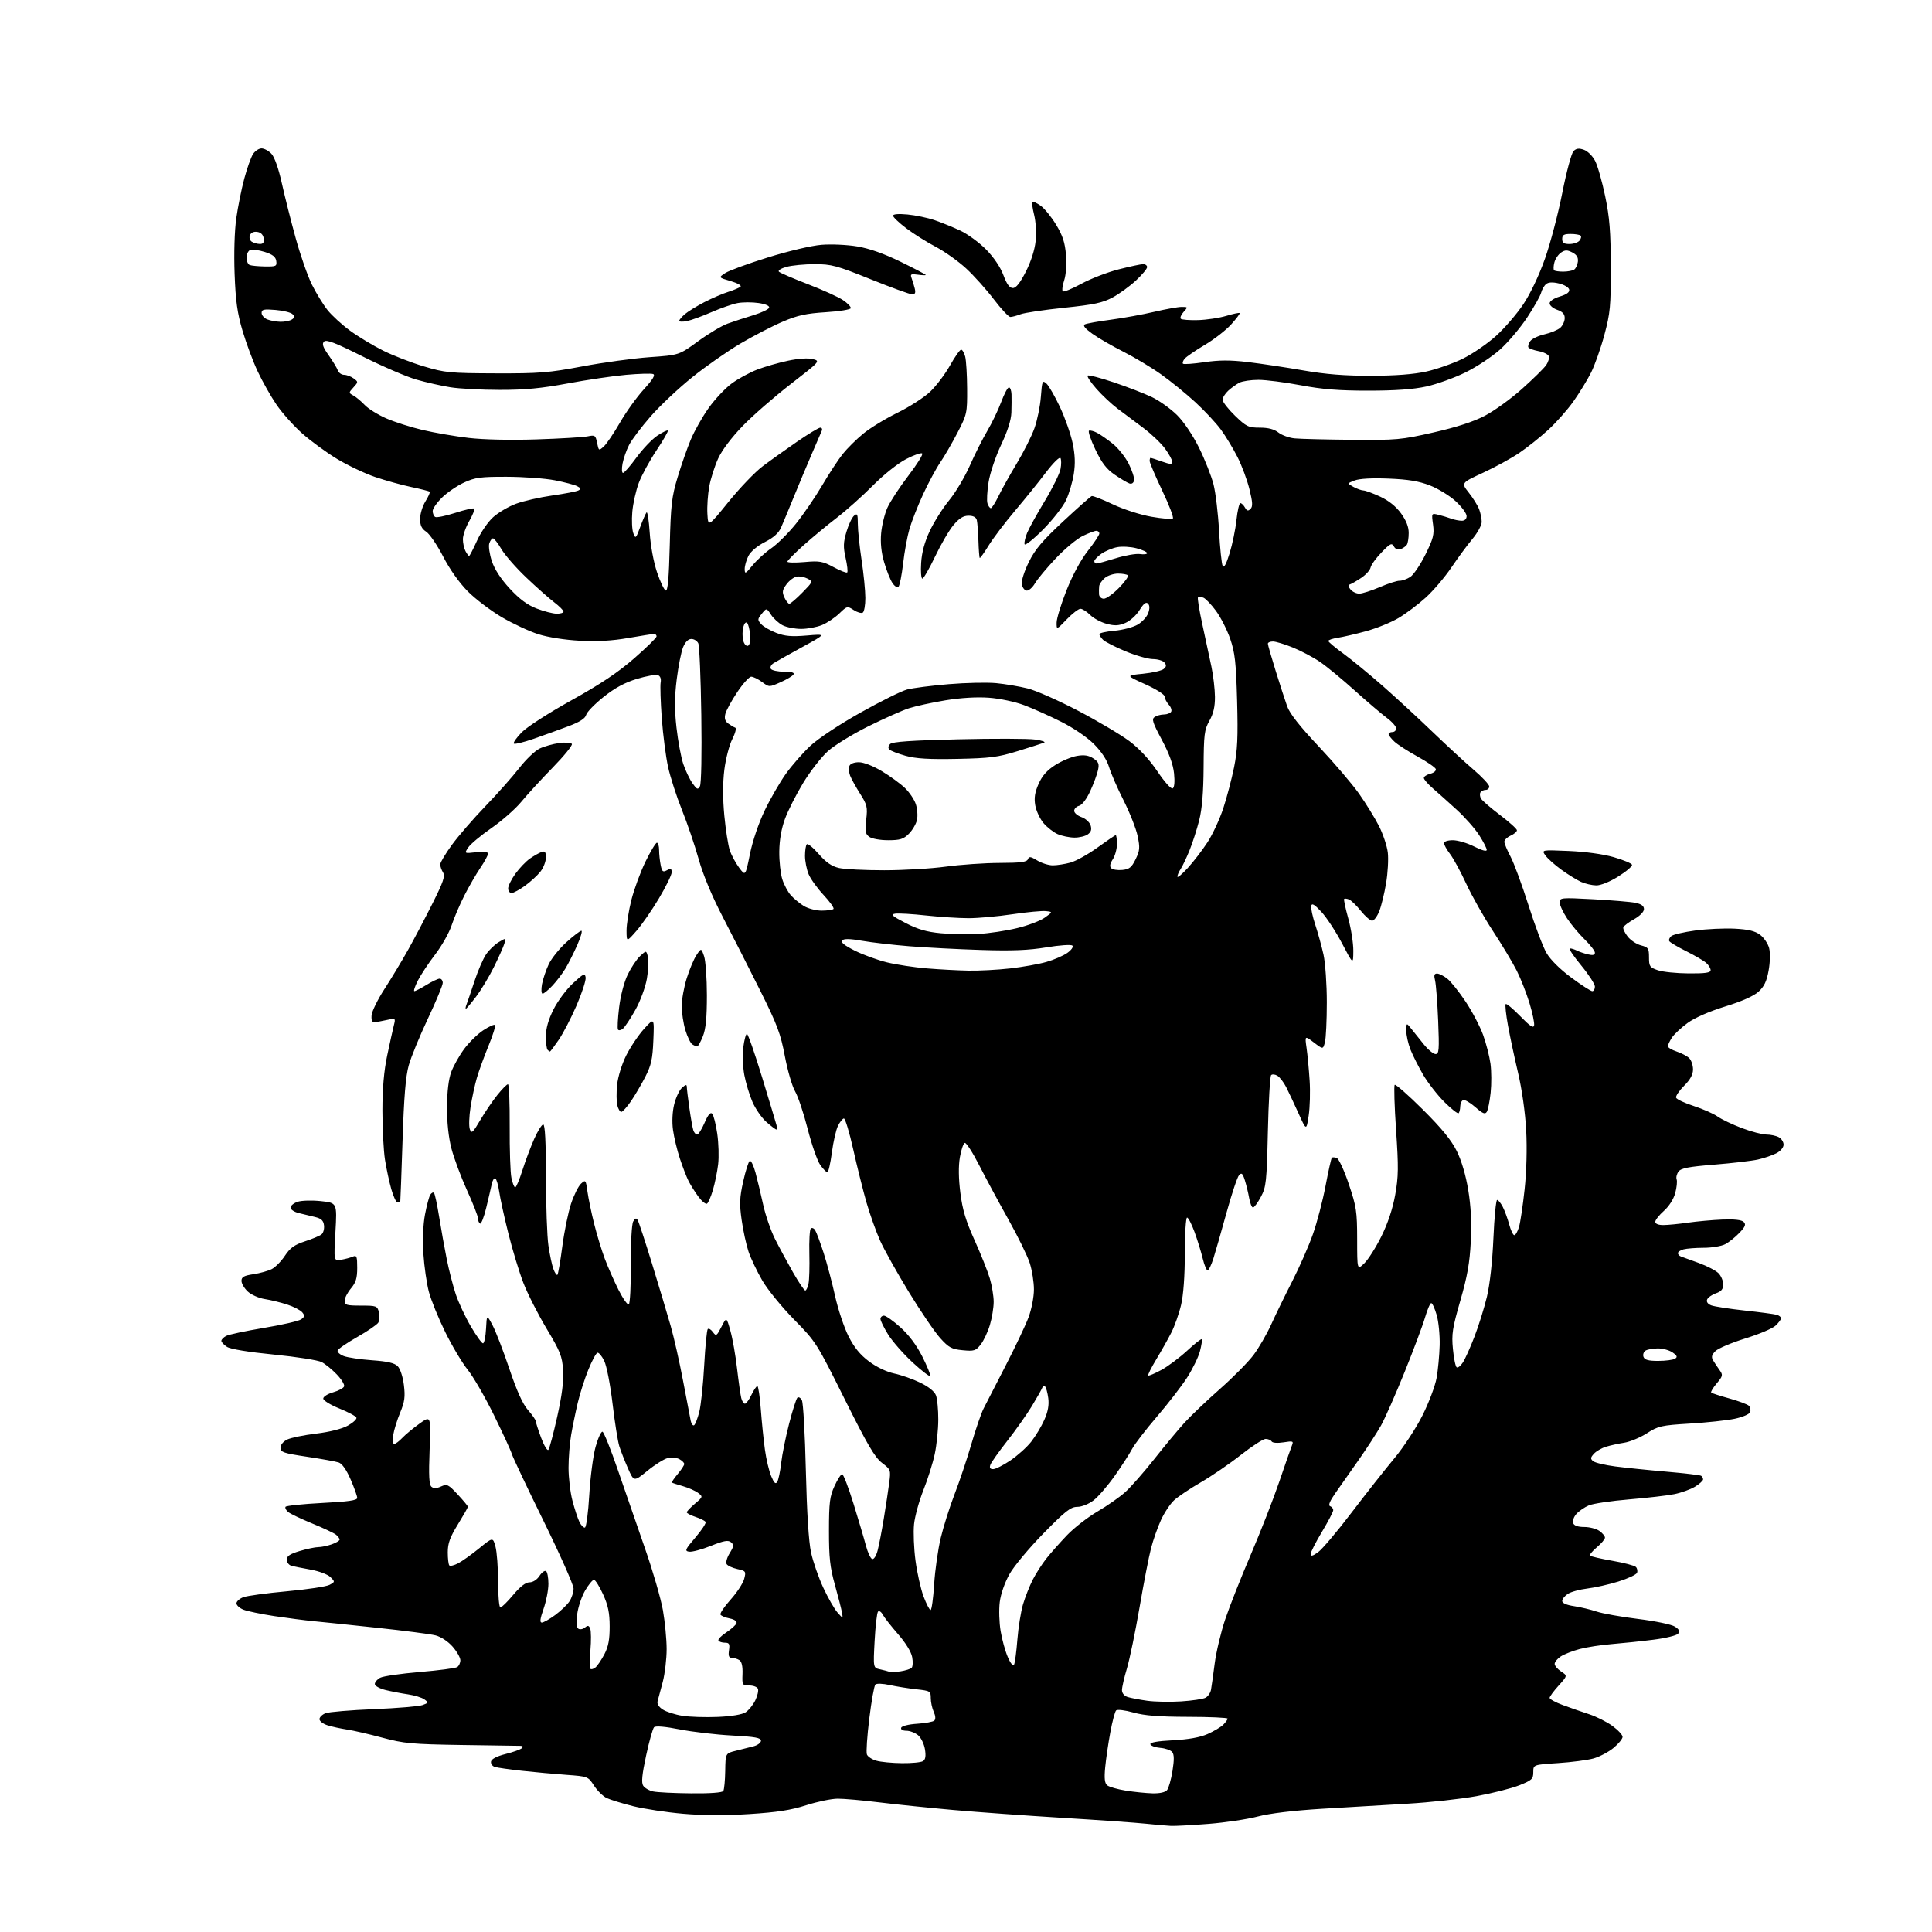 <?xml version="1.0" encoding="UTF-8" standalone="no"?>
<svg 
  version="1.1" 
  xmlns="http://www.w3.org/2000/svg" 
  xmlns:xlink="http://www.w3.org/1999/xlink" 
  xmlns:svg="http://www.w3.org/2000/svg"
  xmlns:rdf="http://www.w3.org/1999/02/22-rdf-syntax-ns#"
  xmlns:cc="http://creativecommons.org/ns#"
  xmlns:dc="http://purl.org/dc/elements/1.1/"
  viewBox="0 0 768 768"
  width="768"
  height="768"
>
<style>svg {background-color: white; }</style>"
<path stroke="none" fill="black" fill-rule="evenodd" d="M465.50,725.82C463.85,725.75 459.35,725.35 455.50,724.95C451.65,724.54 436.80,723.50 422.50,722.63C408.20,721.76 388.62,720.35 379.00,719.50C369.38,718.65 356.10,717.28 349.50,716.47C342.90,715.66 335.48,715.00 333.00,715.01C330.52,715.02 324.90,716.19 320.50,717.60C314.46,719.55 308.94,720.41 298.00,721.11C288.51,721.72 279.39,721.68 271.59,721.00C265.04,720.44 256.11,719.08 251.75,718.00C247.39,716.91 242.63,715.45 241.16,714.75C239.70,714.05 237.44,711.83 236.13,709.82C233.78,706.18 233.72,706.16 225.13,705.53C220.39,705.19 212.45,704.46 207.50,703.92C202.55,703.38 197.69,702.69 196.69,702.38C195.70,702.08 195.03,701.11 195.19,700.23C195.39,699.21 197.51,698.12 201.00,697.24C204.03,696.48 206.93,695.44 207.45,694.93C208.04,694.35 207.83,694.00 206.88,694.00C206.05,694.00 195.50,693.85 183.43,693.66C163.69,693.35 160.55,693.06 152.00,690.76C146.78,689.35 140.47,687.90 138.00,687.53C135.53,687.16 132.04,686.41 130.25,685.85C128.46,685.30 127.00,684.19 127.00,683.40C127.00,682.60 128.10,681.53 129.44,681.02C130.78,680.51 139.44,679.79 148.69,679.41C157.93,679.03 166.62,678.30 168.00,677.78C170.34,676.91 170.39,676.77 168.70,675.53C167.72,674.81 164.79,673.91 162.20,673.53C159.62,673.16 155.59,672.38 153.25,671.81C150.87,671.22 149.00,670.17 149.00,669.42C149.00,668.68 149.95,667.56 151.12,666.94C152.28,666.31 159.37,665.28 166.87,664.65C174.37,664.02 181.06,663.14 181.75,662.69C182.44,662.25 183.00,661.02 183.00,659.98C183.00,658.93 181.61,656.49 179.91,654.55C178.10,652.49 175.30,650.64 173.16,650.09C171.15,649.58 160.72,648.22 150.00,647.08C139.28,645.93 127.80,644.74 124.50,644.43C121.20,644.11 114.22,643.21 109.00,642.42C103.78,641.62 98.26,640.47 96.75,639.86C95.24,639.26 94.00,638.13 94.00,637.35C94.00,636.58 95.22,635.49 96.70,634.92C98.19,634.36 106.00,633.29 114.06,632.56C122.12,631.82 129.74,630.68 130.98,630.01C133.20,628.82 133.21,628.76 131.35,626.91C130.30,625.86 126.81,624.55 123.48,623.95C120.19,623.37 116.71,622.66 115.75,622.38C114.79,622.10 114.00,621.01 114.00,619.97C114.00,618.55 115.31,617.69 119.18,616.54C122.03,615.69 125.34,615.00 126.53,615.00C127.73,615.00 130.12,614.51 131.85,613.90C133.58,613.30 135.00,612.45 135.00,612.02C135.00,611.60 134.37,610.72 133.59,610.08C132.82,609.44 128.57,607.43 124.14,605.62C119.71,603.80 115.40,601.75 114.56,601.05C113.71,600.35 113.24,599.42 113.51,598.98C113.78,598.54 120.30,597.86 128.00,597.46C138.49,596.92 142.00,596.42 142.00,595.44C142.00,594.72 140.82,591.42 139.38,588.10C137.71,584.24 135.99,581.80 134.63,581.35C133.46,580.96 127.78,579.94 122.00,579.07C112.72,577.68 111.50,577.27 111.50,575.51C111.50,574.34 112.61,573.00 114.20,572.23C115.68,571.52 120.86,570.46 125.70,569.88C131.06,569.23 135.97,567.99 138.27,566.71C140.34,565.56 141.88,564.14 141.69,563.56C141.50,562.97 138.46,561.34 134.92,559.91C131.37,558.48 128.50,556.71 128.50,555.95C128.50,555.19 130.27,554.07 132.44,553.46C134.61,552.85 136.57,551.78 136.80,551.09C137.03,550.40 135.71,548.25 133.86,546.33C132.01,544.40 129.32,542.21 127.88,541.46C126.44,540.70 117.89,539.36 108.88,538.47C98.78,537.48 91.64,536.30 90.25,535.41C89.01,534.61 88.00,533.53 88.00,533.01C88.00,532.49 88.85,531.62 89.89,531.06C90.93,530.50 97.69,529.07 104.92,527.86C112.15,526.66 118.82,525.12 119.74,524.45C121.14,523.43 121.20,522.95 120.14,521.66C119.43,520.81 116.74,519.42 114.17,518.58C111.60,517.74 107.59,516.76 105.26,516.40C102.93,516.04 99.89,514.70 98.51,513.42C97.13,512.14 96.00,510.23 96.00,509.16C96.00,507.62 96.97,507.08 100.74,506.52C103.34,506.13 106.64,505.20 108.06,504.47C109.48,503.73 111.83,501.35 113.27,499.16C115.33,496.06 117.05,494.82 121.20,493.46C124.12,492.51 127.09,491.27 127.80,490.70C128.52,490.14 128.97,488.52 128.80,487.12C128.57,485.17 127.73,484.38 125.25,483.78C123.46,483.35 120.54,482.65 118.75,482.21C116.96,481.78 115.50,480.80 115.50,480.05C115.50,479.29 116.77,478.24 118.33,477.72C119.88,477.21 124.04,477.09 127.58,477.47C134.00,478.16 134.00,478.16 133.34,489.72C132.68,501.27 132.68,501.27 135.59,500.78C137.19,500.51 139.29,499.95 140.25,499.53C141.79,498.88 142.00,499.42 142.00,504.00C142.00,508.10 141.47,509.84 139.50,512.18C138.13,513.82 137.00,516.02 137.00,517.08C137.00,518.78 137.75,519.00 143.48,519.00C149.66,519.00 149.99,519.12 150.63,521.65C150.99,523.11 150.87,524.98 150.36,525.79C149.84,526.61 146.09,529.18 142.01,531.49C137.93,533.81 134.43,536.22 134.22,536.85C134.01,537.48 135.11,538.47 136.66,539.06C138.21,539.65 143.26,540.40 147.90,540.73C154.01,541.16 156.80,541.80 158.08,543.08C159.10,544.10 160.14,547.24 160.55,550.55C161.13,555.23 160.87,557.19 159.09,561.50C157.89,564.38 156.65,568.37 156.33,570.37C155.99,572.42 156.15,574.00 156.69,574.00C157.22,574.00 158.65,572.94 159.87,571.64C161.09,570.34 164.16,567.79 166.69,565.97C171.30,562.66 171.30,562.66 170.78,576.31C170.38,586.60 170.57,590.22 171.52,591.01C172.40,591.75 173.54,591.71 175.34,590.89C177.70,589.82 178.22,590.06 181.95,594.07C184.18,596.46 186.00,598.66 186.00,598.96C186.00,599.26 184.20,602.42 182.00,606.00C178.86,611.10 178.00,613.49 178.00,617.08C178.00,619.60 178.28,621.95 178.63,622.29C178.97,622.64 180.54,622.26 182.11,621.44C183.68,620.63 187.43,617.96 190.44,615.51C195.92,611.04 195.92,611.04 196.95,614.77C197.52,616.82 197.99,623.11 197.99,628.75C198.00,634.39 198.41,639.00 198.91,639.00C199.41,639.00 201.70,636.75 204.00,634.00C206.79,630.67 208.95,629.00 210.48,629.00C211.83,629.00 213.45,627.96 214.43,626.47C215.34,625.08 216.52,624.20 217.04,624.53C217.57,624.85 218.00,627.13 218.00,629.58C218.00,632.04 217.13,636.51 216.08,639.52C214.69,643.47 214.49,645.00 215.38,645.00C216.05,645.00 218.44,643.65 220.69,642.00C222.94,640.34 225.50,637.89 226.39,636.53C227.27,635.18 228.00,632.90 228.00,631.48C228.00,630.05 222.65,618.00 216.11,604.69C209.57,591.39 203.89,579.38 203.47,578.00C203.06,576.62 199.85,569.65 196.33,562.50C192.82,555.35 188.14,547.25 185.92,544.50C183.71,541.75 179.68,535.00 176.98,529.50C174.28,524.00 171.35,516.80 170.48,513.50C169.61,510.20 168.63,503.40 168.31,498.39C167.95,492.85 168.20,486.74 168.94,482.82C169.61,479.27 170.55,475.73 171.02,474.96C171.50,474.19 172.17,473.84 172.52,474.18C172.86,474.53 173.78,478.79 174.56,483.65C175.34,488.52 176.70,496.10 177.58,500.50C178.46,504.90 180.08,511.19 181.17,514.47C182.27,517.76 184.95,523.49 187.13,527.22C189.31,530.95 191.50,534.00 191.99,534.00C192.49,534.00 193.04,531.41 193.20,528.25C193.50,522.50 193.50,522.50 195.78,526.78C197.04,529.13 200.03,536.89 202.44,544.03C205.45,552.97 207.77,558.12 209.90,560.54C211.61,562.48 213.00,564.49 213.00,565.00C213.00,565.51 213.95,568.46 215.11,571.56C216.27,574.65 217.56,576.81 217.98,576.34C218.41,575.88 219.98,569.97 221.49,563.22C223.41,554.60 224.11,549.06 223.83,544.67C223.48,539.12 222.73,537.25 217.23,528.07C213.83,522.38 209.69,514.23 208.05,509.97C206.40,505.70 203.72,496.88 202.09,490.36C200.46,483.84 198.82,476.36 198.45,473.74C198.07,471.12 197.38,468.74 196.91,468.45C196.44,468.16 195.79,469.17 195.47,470.71C195.15,472.24 194.16,476.51 193.26,480.20C192.37,483.88 191.27,486.67 190.82,486.39C190.37,486.11 190.00,485.17 190.00,484.30C190.00,483.42 188.03,478.39 185.62,473.11C183.22,467.82 180.44,460.35 179.44,456.50C178.29,452.03 177.66,446.07 177.70,440.00C177.74,433.85 178.33,428.96 179.37,426.14C180.26,423.75 182.55,419.65 184.47,417.04C186.38,414.43 189.80,411.07 192.07,409.57C194.33,408.08 196.45,407.11 196.77,407.44C197.09,407.76 195.93,411.50 194.18,415.76C192.43,420.02 190.35,425.75 189.55,428.50C188.75,431.25 187.62,436.49 187.04,440.15C186.47,443.81 186.34,447.75 186.77,448.90C187.45,450.74 187.94,450.31 190.92,445.24C192.78,442.08 195.84,437.59 197.72,435.25C199.60,432.91 201.49,431.00 201.92,431.00C202.36,431.00 202.66,438.54 202.61,447.75C202.55,456.96 202.86,466.19 203.30,468.25C203.73,470.31 204.41,472.00 204.80,472.00C205.20,472.00 206.48,468.96 207.65,465.25C208.83,461.54 210.94,455.91 212.34,452.75C213.74,449.59 215.36,447.00 215.94,447.00C216.65,447.00 217.01,453.87 217.02,467.75C217.03,479.16 217.47,491.48 218.00,495.13C218.53,498.78 219.43,503.00 220.01,504.52C220.58,506.04 221.29,507.04 221.59,506.75C221.88,506.46 222.75,501.37 223.53,495.45C224.31,489.53 225.87,481.88 227.01,478.46C228.15,475.03 229.93,471.47 230.97,470.53C232.78,468.89 232.88,469.00 233.52,473.66C233.89,476.32 235.07,482.03 236.15,486.35C237.22,490.68 239.14,496.98 240.41,500.37C241.69,503.75 244.16,509.35 245.90,512.80C247.64,516.25 249.47,518.83 249.96,518.53C250.45,518.22 250.81,511.09 250.77,502.68C250.72,493.97 251.12,486.60 251.70,485.57C252.44,484.24 252.93,484.08 253.47,484.96C253.89,485.63 256.46,493.45 259.19,502.34C261.92,511.23 265.25,522.33 266.58,527.00C267.92,531.67 270.15,541.58 271.55,549.00C272.95,556.42 274.31,563.53 274.57,564.79C274.84,566.05 275.44,566.85 275.91,566.56C276.37,566.27 277.30,563.89 277.97,561.27C278.64,558.65 279.52,550.31 279.93,542.74C280.34,535.18 280.98,528.68 281.35,528.32C281.72,527.95 282.64,528.49 283.39,529.52C284.67,531.27 284.88,531.13 286.78,527.44C288.80,523.50 288.80,523.50 290.34,529.00C291.20,532.03 292.39,538.77 292.99,544.00C293.60,549.23 294.35,554.51 294.66,555.75C294.96,556.99 295.63,558.00 296.12,558.00C296.62,558.00 297.78,556.42 298.70,554.50C299.62,552.58 300.68,551.00 301.06,551.00C301.43,551.00 302.06,555.16 302.44,560.25C302.82,565.34 303.55,572.55 304.07,576.29C304.58,580.02 305.70,584.74 306.55,586.77C307.72,589.57 308.31,590.12 308.97,589.05C309.45,588.27 310.16,584.90 310.53,581.57C310.91,578.23 312.32,571.23 313.67,566.00C315.01,560.77 316.50,556.11 316.96,555.64C317.44,555.17 318.24,555.62 318.77,556.64C319.30,557.66 320.01,570.20 320.34,584.50C320.74,601.29 321.47,612.86 322.41,617.16C323.21,620.83 325.40,627.13 327.28,631.16C329.16,635.20 331.69,639.62 332.92,641.00C335.13,643.50 335.13,643.50 334.70,641.00C334.46,639.62 333.19,634.67 331.89,630.00C329.94,623.03 329.52,619.15 329.53,608.50C329.54,597.30 329.84,594.84 331.72,590.75C332.91,588.14 334.28,586.00 334.77,586.00C335.25,586.00 337.29,591.29 339.29,597.75C341.29,604.21 343.51,611.71 344.22,614.42C344.94,617.13 346.05,619.52 346.70,619.73C347.38,619.96 348.31,618.50 348.88,616.31C349.43,614.22 350.54,608.45 351.35,603.50C352.16,598.55 353.13,592.19 353.49,589.36C354.14,584.34 354.08,584.16 350.59,581.50C347.75,579.33 344.75,574.21 335.76,556.16C324.68,533.91 324.36,533.39 315.67,524.55C310.81,519.61 305.12,512.63 303.03,509.03C300.94,505.44 298.48,500.28 297.56,497.57C296.65,494.85 295.41,489.18 294.82,484.97C293.91,478.57 294.01,476.05 295.43,469.67C296.36,465.47 297.53,461.79 298.03,461.48C298.52,461.18 299.56,463.31 300.34,466.21C301.12,469.12 302.50,474.88 303.40,479.00C304.31,483.12 306.41,489.20 308.07,492.50C309.73,495.80 312.95,501.76 315.22,505.75C317.50,509.74 319.69,513.00 320.10,513.00C320.51,513.00 321.09,511.76 321.40,510.25C321.71,508.74 321.86,503.38 321.73,498.33C321.60,493.29 321.86,488.81 322.30,488.36C322.75,487.92 323.53,488.22 324.04,489.03C324.55,489.84 326.06,493.88 327.39,498.00C328.72,502.12 330.79,509.88 331.97,515.23C333.16,520.58 335.57,527.78 337.32,531.23C339.57,535.67 341.95,538.58 345.47,541.21C348.45,543.44 352.46,545.35 355.47,545.99C358.24,546.57 362.89,548.21 365.81,549.63C369.15,551.25 371.48,553.13 372.06,554.67C372.58,556.02 372.99,560.36 372.98,564.32C372.97,568.27 372.34,574.42 371.58,578.00C370.82,581.58 368.79,588.03 367.07,592.34C365.36,596.65 363.68,602.74 363.35,605.88C363.03,609.02 363.28,615.55 363.93,620.39C364.57,625.23 366.01,631.62 367.12,634.60C368.23,637.57 369.49,640.00 369.92,640.00C370.35,640.00 370.99,635.39 371.34,629.75C371.70,624.11 372.88,615.79 373.98,611.25C375.07,606.72 377.55,598.91 379.48,593.90C381.42,588.90 384.39,580.01 386.10,574.15C387.80,568.29 389.99,561.92 390.95,560.00C391.91,558.08 395.85,550.41 399.70,542.97C403.54,535.53 407.66,526.85 408.85,523.68C410.06,520.42 411.00,515.60 411.00,512.58C411.00,509.64 410.25,504.90 409.33,502.06C408.41,499.22 404.58,491.40 400.82,484.69C397.06,477.99 391.86,468.33 389.26,463.24C386.67,458.15 384.08,454.14 383.52,454.32C382.96,454.51 382.08,457.08 381.57,460.04C380.97,463.56 381.03,468.45 381.76,474.19C382.60,480.90 383.93,485.32 387.39,492.97C389.88,498.48 392.61,505.32 393.46,508.17C394.31,511.03 395.00,515.22 395.00,517.50C395.00,519.78 394.33,523.91 393.50,526.68C392.68,529.46 391.03,532.96 389.84,534.47C387.88,536.97 387.22,537.18 382.67,536.74C378.28,536.32 377.16,535.71 373.71,531.88C371.54,529.47 365.94,521.23 361.26,513.57C356.58,505.91 351.45,496.73 349.85,493.17C348.26,489.61 345.82,482.78 344.44,478.00C343.07,473.21 340.70,463.71 339.17,456.89C337.65,450.08 335.98,444.55 335.45,444.61C334.93,444.67 333.87,446.00 333.10,447.55C332.34,449.11 331.24,453.90 330.68,458.19C330.11,462.49 329.31,466.00 328.89,466.00C328.48,466.00 327.20,464.68 326.05,463.07C324.90,461.45 322.66,455.02 321.07,448.78C319.48,442.54 317.23,435.81 316.07,433.84C314.91,431.87 313.08,425.59 312.00,419.88C310.31,410.90 308.98,407.35 302.06,393.50C297.66,384.70 291.01,371.63 287.28,364.44C283.00,356.21 279.47,347.74 277.72,341.49C276.20,336.05 273.20,327.25 271.07,321.94C268.94,316.63 266.47,308.96 265.57,304.89C264.68,300.83 263.55,292.13 263.07,285.57C262.59,279.01 262.39,272.59 262.62,271.30C262.89,269.83 262.48,268.74 261.54,268.38C260.71,268.06 256.94,268.74 253.16,269.88C248.32,271.35 244.41,273.47 239.90,277.07C236.38,279.88 233.27,283.08 232.99,284.20C232.63,285.61 230.47,286.99 225.99,288.68C222.42,290.02 216.21,292.27 212.19,293.67C208.17,295.07 204.60,295.94 204.26,295.59C203.91,295.25 205.32,293.23 207.38,291.12C209.50,288.95 218.10,283.41 227.14,278.39C238.66,271.99 245.64,267.33 252.07,261.73C256.98,257.44 261.00,253.50 261.00,252.97C261.00,252.44 260.55,252.00 260.00,252.00C259.45,252.00 254.84,252.73 249.75,253.61C243.38,254.73 237.39,255.06 230.50,254.70C224.59,254.39 217.84,253.33 214.00,252.11C210.43,250.98 203.90,247.94 199.50,245.36C195.10,242.77 189.01,238.15 185.96,235.08C182.56,231.65 178.78,226.31 176.16,221.23C173.81,216.69 170.78,212.25 169.44,211.37C167.62,210.18 167.00,208.88 167.00,206.25C167.00,204.32 167.95,201.20 169.11,199.32C170.28,197.43 171.04,195.71 170.81,195.47C170.58,195.24 167.26,194.39 163.44,193.59C159.62,192.78 153.17,190.99 149.11,189.61C145.04,188.23 138.24,185.00 133.98,182.43C129.73,179.86 123.48,175.28 120.08,172.26C116.69,169.24 112.10,164.09 109.88,160.82C107.66,157.56 104.32,151.65 102.46,147.69C100.60,143.74 97.88,136.45 96.42,131.50C94.32,124.38 93.66,119.64 93.26,108.82C92.96,100.76 93.23,91.73 93.92,86.82C94.57,82.25 96.00,75.12 97.11,71.00C98.21,66.88 99.78,62.49 100.58,61.25C101.39,60.01 102.92,59.00 103.98,59.00C105.05,59.00 106.82,59.97 107.92,61.15C109.14,62.46 110.75,67.04 112.05,72.90C113.22,78.18 115.71,88.02 117.57,94.77C119.44,101.52 122.32,109.78 123.99,113.13C125.65,116.48 128.44,121.03 130.18,123.23C131.93,125.43 135.99,129.15 139.22,131.50C142.44,133.85 148.32,137.39 152.29,139.37C156.26,141.35 163.55,144.18 168.50,145.65C176.88,148.16 178.84,148.35 197.00,148.41C214.36,148.47 218.15,148.17 231.50,145.65C239.75,144.10 251.78,142.45 258.23,141.99C269.97,141.16 269.97,141.16 277.51,135.65C281.66,132.62 286.95,129.46 289.28,128.63C291.60,127.79 296.17,126.30 299.43,125.31C302.69,124.31 305.53,122.97 305.74,122.32C305.97,121.59 304.39,120.88 301.57,120.46C299.06,120.08 295.32,120.09 293.26,120.47C291.19,120.85 286.48,122.49 282.80,124.10C279.11,125.71 274.72,127.31 273.05,127.64C271.37,127.98 270.00,127.93 270.00,127.54C270.00,127.14 271.01,125.95 272.25,124.88C273.49,123.82 276.98,121.67 280.00,120.11C283.02,118.55 287.30,116.71 289.50,116.02C291.70,115.32 293.90,114.39 294.38,113.95C294.87,113.50 293.09,112.50 290.43,111.73C285.59,110.32 285.59,110.32 288.29,108.55C289.77,107.57 297.40,104.78 305.24,102.34C313.36,99.81 322.53,97.65 326.53,97.32C330.43,97.00 336.78,97.29 340.81,97.97C345.62,98.78 351.44,100.84 358.04,104.07C363.52,106.75 368.00,109.10 368.00,109.30C368.00,109.49 366.58,109.44 364.84,109.19C362.16,108.80 361.78,108.99 362.34,110.46C362.71,111.41 363.28,113.27 363.61,114.59C364.06,116.39 363.81,117.00 362.60,117.00C361.71,117.00 354.27,114.30 346.08,111.00C332.57,105.56 330.50,105.00 323.84,105.01C319.80,105.01 314.76,105.49 312.63,106.09C310.47,106.68 309.15,107.54 309.63,108.01C310.11,108.48 315.30,110.71 321.16,112.97C327.02,115.23 333.30,118.07 335.10,119.29C336.91,120.51 338.30,121.95 338.21,122.50C338.11,123.05 333.64,123.78 328.27,124.11C320.46,124.60 317.03,125.35 311.17,127.86C307.13,129.58 299.58,133.48 294.39,136.54C289.20,139.60 280.54,145.64 275.15,149.98C269.76,154.31 262.34,161.30 258.66,165.50C254.98,169.71 251.11,174.82 250.07,176.87C249.02,178.92 247.85,182.26 247.47,184.30C247.09,186.33 247.18,188.00 247.66,188.00C248.15,188.00 250.56,185.23 253.02,181.85C255.49,178.47 259.20,174.58 261.27,173.20C263.34,171.83 265.24,170.91 265.48,171.15C265.73,171.39 263.69,174.95 260.95,179.05C258.22,183.15 255.06,188.95 253.94,191.93C252.81,194.92 251.65,200.10 251.35,203.43C251.06,206.77 251.24,210.60 251.75,211.94C252.64,214.26 252.78,214.13 254.51,209.44C255.51,206.72 256.64,204.14 257.01,203.70C257.39,203.26 257.95,206.87 258.27,211.73C258.60,216.89 259.81,223.42 261.17,227.46C262.45,231.27 264.01,234.54 264.64,234.74C265.45,234.99 265.91,229.85 266.24,216.80C266.65,200.66 267.02,197.46 269.37,189.69C270.83,184.84 273.19,178.09 274.62,174.69C276.05,171.28 279.23,165.66 281.70,162.19C284.16,158.73 288.28,154.34 290.84,152.46C293.40,150.57 297.98,148.08 301.00,146.92C304.02,145.76 309.55,144.17 313.28,143.39C317.43,142.51 321.24,142.26 323.10,142.75C326.12,143.53 326.09,143.56 314.32,152.68C307.82,157.71 299.23,165.19 295.24,169.32C290.82,173.88 287.00,178.95 285.48,182.26C284.11,185.26 282.52,190.25 281.94,193.36C281.37,196.47 281.03,201.37 281.20,204.26C281.50,209.50 281.50,209.50 289.62,199.47C294.08,193.96 300.16,187.62 303.12,185.39C306.08,183.16 312.20,178.79 316.72,175.67C321.24,172.55 325.45,170.00 326.07,170.00C326.70,170.00 326.97,170.56 326.67,171.25C326.37,171.94 324.58,176.10 322.68,180.50C320.79,184.90 317.58,192.55 315.56,197.50C313.55,202.45 311.26,207.95 310.48,209.72C309.51,211.92 307.49,213.73 304.05,215.47C301.06,216.99 298.43,219.20 297.52,220.96C296.69,222.58 296.02,224.94 296.03,226.20C296.06,228.29 296.35,228.15 299.16,224.71C300.87,222.62 304.22,219.57 306.62,217.92C309.02,216.27 313.41,211.90 316.38,208.21C319.35,204.52 324.03,197.68 326.79,193.00C329.54,188.32 333.23,182.70 334.98,180.50C336.73,178.30 340.39,174.66 343.13,172.41C345.86,170.16 352.01,166.40 356.80,164.06C361.58,161.72 367.44,157.94 369.82,155.65C372.20,153.37 375.73,148.69 377.66,145.25C379.59,141.81 381.57,139.00 382.07,139.00C382.56,139.00 383.28,140.24 383.68,141.75C384.07,143.26 384.42,149.00 384.45,154.50C384.50,164.21 384.39,164.72 380.62,172.00C378.48,176.12 375.40,181.45 373.77,183.82C372.14,186.20 369.07,191.89 366.96,196.46C364.85,201.03 362.41,207.23 361.53,210.23C360.66,213.24 359.52,219.44 359.00,224.02C358.47,228.60 357.65,232.75 357.17,233.23C356.67,233.73 355.62,233.07 354.72,231.69C353.85,230.36 352.38,226.66 351.45,223.46C350.32,219.60 349.93,215.73 350.27,211.96C350.55,208.83 351.66,204.30 352.73,201.89C353.80,199.47 357.52,193.78 360.99,189.24C364.47,184.70 367.00,180.66 366.60,180.27C366.20,179.87 363.32,180.87 360.19,182.50C356.91,184.20 351.30,188.66 346.94,193.05C342.78,197.23 336.31,203.01 332.56,205.88C328.81,208.75 322.88,213.67 319.37,216.80C315.87,219.94 313.00,222.84 313.00,223.26C313.00,223.67 316.04,223.74 319.75,223.42C325.78,222.88 327.02,223.10 331.38,225.45C334.06,226.90 336.49,227.84 336.79,227.55C337.08,227.25 336.79,224.64 336.14,221.75C335.17,217.41 335.23,215.58 336.49,211.36C337.32,208.54 338.68,205.68 339.50,205.00C340.79,203.93 341.00,204.37 341.00,208.21C341.00,210.67 341.67,217.14 342.49,222.59C343.32,228.04 343.99,234.84 343.99,237.69C344.00,240.55 343.53,243.17 342.96,243.53C342.38,243.88 340.76,243.42 339.35,242.49C336.86,240.86 336.70,240.90 333.64,243.86C331.91,245.53 328.83,247.60 326.78,248.45C324.74,249.30 321.00,250.00 318.48,250.00C315.96,250.00 312.64,249.35 311.10,248.55C309.56,247.75 307.49,245.87 306.51,244.37C304.71,241.63 304.71,241.63 302.83,243.96C301.08,246.13 301.06,246.41 302.60,248.11C303.50,249.11 306.22,250.68 308.63,251.60C312.05,252.91 314.71,253.13 320.75,252.62C328.50,251.96 328.50,251.96 318.90,257.23C313.62,260.13 308.49,263.00 307.51,263.62C306.52,264.23 306.03,265.25 306.42,265.87C306.80,266.49 309.14,267.00 311.62,267.00C314.67,267.00 315.90,267.36 315.43,268.11C315.05,268.73 312.72,270.12 310.25,271.21C305.76,273.20 305.76,273.20 302.92,271.10C301.36,269.94 299.42,269.00 298.62,269.00C297.82,269.00 295.32,271.76 293.07,275.14C290.81,278.51 288.68,282.41 288.34,283.79C287.89,285.58 288.22,286.69 289.49,287.62C290.48,288.34 291.73,289.08 292.27,289.26C292.81,289.44 292.28,291.49 291.10,293.81C289.91,296.14 288.49,301.61 287.94,305.97C287.29,311.20 287.29,317.41 287.93,324.20C288.47,329.87 289.45,336.07 290.10,338.00C290.74,339.93 292.41,343.03 293.80,344.90C296.33,348.30 296.33,348.30 298.11,339.51C299.16,334.32 301.57,327.22 303.98,322.18C306.24,317.48 310.03,310.91 312.42,307.57C314.81,304.23 319.18,299.24 322.13,296.48C325.23,293.58 333.63,288.01 342.00,283.31C349.98,278.83 358.34,274.68 360.60,274.09C362.85,273.49 370.27,272.54 377.10,271.97C383.92,271.40 392.43,271.22 396.00,271.56C399.57,271.90 405.20,272.85 408.50,273.67C411.80,274.48 420.88,278.50 428.67,282.59C436.47,286.68 445.60,292.11 448.98,294.64C452.92,297.61 456.89,301.89 460.10,306.65C462.99,310.92 465.55,313.78 466.18,313.39C466.84,312.98 467.04,310.71 466.70,307.43C466.33,303.84 464.76,299.52 461.83,294.05C458.16,287.20 457.73,285.83 459.00,285.01C459.82,284.47 461.49,284.02 462.69,284.02C463.90,284.01 465.18,283.52 465.54,282.94C465.90,282.35 465.48,281.08 464.60,280.11C463.72,279.14 463.00,277.70 463.00,276.92C463.00,276.12 459.64,273.98 455.25,272.00C447.50,268.50 447.50,268.50 454.30,267.83C458.05,267.46 461.76,266.61 462.57,265.94C463.67,265.03 463.75,264.41 462.89,263.37C462.27,262.62 460.20,262.00 458.31,262.00C456.41,262.00 451.50,260.60 447.39,258.89C443.29,257.18 439.27,255.12 438.46,254.32C437.66,253.52 437.00,252.50 437.00,252.07C437.00,251.63 439.70,251.03 442.99,250.73C446.29,250.44 450.45,249.34 452.24,248.29C454.03,247.25 455.92,245.18 456.44,243.69C457.08,241.88 457.04,240.64 456.32,239.92C455.56,239.16 454.59,239.93 452.97,242.54C451.70,244.60 449.20,246.85 447.31,247.64C444.65,248.76 443.06,248.82 439.85,247.96C437.61,247.36 434.68,245.77 433.34,244.43C432.00,243.09 430.27,242.00 429.49,242.00C428.71,242.00 426.26,243.89 424.04,246.20C420.00,250.40 420.00,250.40 420.03,247.45C420.04,245.83 421.81,240.07 423.96,234.65C426.35,228.62 429.64,222.53 432.43,218.98C434.95,215.78 437.00,212.68 437.00,212.08C437.00,211.49 436.47,211.00 435.82,211.00C435.16,211.00 432.72,211.93 430.38,213.06C428.05,214.19 423.24,218.19 419.69,221.95C416.14,225.70 412.41,230.19 411.39,231.92C410.37,233.65 408.85,234.93 408.02,234.77C407.18,234.61 406.35,233.42 406.17,232.13C405.98,230.84 407.24,226.92 408.97,223.42C411.42,218.42 414.36,214.95 422.60,207.28C428.38,201.90 433.49,197.36 433.97,197.20C434.44,197.03 438.22,198.50 442.36,200.47C446.62,202.49 453.30,204.64 457.70,205.41C461.99,206.16 465.83,206.48 466.23,206.10C466.64,205.73 464.73,200.72 461.98,194.97C459.24,189.21 457.00,183.94 457.00,183.25C457.00,182.56 457.17,182.00 457.37,182.00C457.58,182.00 459.61,182.66 461.87,183.46C465.19,184.63 466.00,184.66 466.00,183.61C466.00,182.89 464.73,180.55 463.17,178.40C461.62,176.26 457.68,172.50 454.42,170.06C451.16,167.62 446.57,164.18 444.21,162.41C441.86,160.64 438.09,157.11 435.84,154.56C433.59,152.00 432.02,149.64 432.36,149.31C432.69,148.98 437.36,150.18 442.73,151.99C448.10,153.79 454.95,156.45 457.95,157.88C460.94,159.32 465.44,162.55 467.95,165.06C470.63,167.74 474.21,173.07 476.67,178.06C478.96,182.70 481.53,189.20 482.38,192.50C483.23,195.80 484.22,204.12 484.59,211.00C484.96,217.88 485.61,224.15 486.03,224.95C486.55,225.92 487.45,224.27 488.79,219.93C489.89,216.37 491.12,210.44 491.51,206.73C491.91,203.03 492.61,200.00 493.07,200.00C493.53,200.00 494.34,200.79 494.89,201.75C495.66,203.12 496.14,203.24 497.09,202.30C498.05,201.35 497.96,199.66 496.67,194.45C495.77,190.80 493.63,185.04 491.91,181.66C490.19,178.27 487.23,173.38 485.33,170.78C483.43,168.19 478.87,163.29 475.19,159.91C471.51,156.52 465.35,151.51 461.50,148.78C457.65,146.05 450.90,142.00 446.50,139.78C442.10,137.56 436.57,134.36 434.22,132.68C431.35,130.62 430.36,129.40 431.22,128.95C431.92,128.59 436.55,127.75 441.50,127.10C446.45,126.44 454.25,125.03 458.83,123.95C463.41,122.88 468.32,122.00 469.73,122.00C472.25,122.00 472.27,122.05 470.49,124.01C469.50,125.11 469.00,126.33 469.39,126.72C469.78,127.11 472.89,127.35 476.30,127.25C479.71,127.14 484.73,126.39 487.45,125.57C490.18,124.75 492.58,124.24 492.78,124.45C492.99,124.65 491.47,126.69 489.41,128.96C487.36,131.24 482.62,134.92 478.89,137.13C475.16,139.35 471.57,141.81 470.91,142.61C470.25,143.40 469.96,144.29 470.26,144.59C470.56,144.89 474.38,144.62 478.75,143.98C484.70,143.11 489.05,143.10 496.10,143.94C501.27,144.56 511.12,146.04 518.00,147.23C527.03,148.80 534.53,149.39 545.00,149.37C554.74,149.36 561.96,148.80 567.00,147.69C571.12,146.77 577.65,144.48 581.51,142.58C585.36,140.68 591.30,136.61 594.70,133.53C598.11,130.45 603.01,124.75 605.59,120.87C608.42,116.61 611.82,109.43 614.17,102.77C616.31,96.70 619.40,84.94 621.04,76.64C622.68,68.34 624.68,60.89 625.49,60.08C626.60,58.97 627.64,58.84 629.64,59.55C631.13,60.08 633.11,62.05 634.10,64.00C635.09,65.92 636.88,72.22 638.08,78.00C639.84,86.41 640.28,91.98 640.31,106.00C640.35,121.74 640.09,124.47 637.77,133.09C636.36,138.36 633.97,145.11 632.48,148.09C630.98,151.07 627.82,156.24 625.44,159.59C623.07,162.95 618.55,168.04 615.41,170.91C612.26,173.79 607.12,177.88 603.98,180.01C600.84,182.15 594.34,185.71 589.53,187.93C580.80,191.96 580.80,191.96 583.87,195.84C585.56,197.97 587.40,200.93 587.97,202.42C588.54,203.91 589.00,206.18 589.00,207.47C589.00,208.76 587.36,211.77 585.37,214.16C583.37,216.54 579.59,221.68 576.96,225.56C574.34,229.44 569.74,234.84 566.74,237.56C563.74,240.28 558.86,243.94 555.90,245.69C552.93,247.45 547.12,249.80 543.00,250.92C538.88,252.04 533.81,253.22 531.75,253.53C529.69,253.84 528.01,254.41 528.03,254.80C528.05,255.18 530.74,257.45 534.03,259.83C537.31,262.22 544.38,268.03 549.75,272.75C555.11,277.47 564.00,285.67 569.50,290.97C575.00,296.26 582.31,303.01 585.75,305.95C589.19,308.89 592.00,311.91 592.00,312.65C592.00,313.39 591.35,314.00 590.56,314.00C589.77,314.00 588.84,314.45 588.50,314.99C588.17,315.54 588.25,316.63 588.70,317.42C589.14,318.21 592.54,321.15 596.25,323.96C599.96,326.77 603.00,329.51 603.00,330.05C603.00,330.60 601.88,331.56 600.50,332.18C599.12,332.81 598.00,333.90 598.00,334.61C598.00,335.32 599.12,338.00 600.49,340.57C601.85,343.14 605.05,351.83 607.60,359.87C610.14,367.92 613.37,376.46 614.77,378.86C616.32,381.52 620.17,385.33 624.61,388.61C628.61,391.58 632.37,394.00 632.95,394.00C633.53,394.00 634.00,393.19 634.00,392.19C634.00,391.20 631.52,387.38 628.48,383.69C625.44,380.01 623.45,377.00 624.04,377.00C624.64,377.00 625.89,377.39 626.82,377.86C627.74,378.34 629.74,379.02 631.25,379.38C633.19,379.84 634.00,379.65 634.00,378.72C634.00,378.00 632.17,375.63 629.94,373.45C627.70,371.28 624.55,367.51 622.94,365.08C621.32,362.65 620.00,359.78 620.00,358.71C620.00,356.84 620.54,356.79 633.34,357.47C640.68,357.87 648.22,358.50 650.09,358.88C652.46,359.37 653.50,360.14 653.50,361.39C653.50,362.46 651.88,364.11 649.57,365.40C647.40,366.61 645.48,368.07 645.29,368.63C645.10,369.20 645.89,370.86 647.04,372.32C648.19,373.78 650.56,375.35 652.31,375.80C655.21,376.56 655.50,376.98 655.50,380.56C655.50,384.15 655.80,384.58 659.00,385.68C660.92,386.35 666.44,386.91 671.25,386.94C677.94,386.99 680.00,386.68 680.00,385.65C680.00,384.92 679.21,383.62 678.25,382.77C677.29,381.92 673.72,379.83 670.32,378.13C666.93,376.44 663.89,374.64 663.58,374.14C663.27,373.64 663.63,372.72 664.37,372.11C665.10,371.50 669.40,370.50 673.92,369.89C678.43,369.28 685.45,368.96 689.51,369.16C694.99,369.44 697.61,370.06 699.66,371.59C701.17,372.72 702.79,375.10 703.25,376.87C703.73,378.75 703.65,382.49 703.05,385.80C702.28,390.08 701.28,392.18 699.04,394.21C697.13,395.95 692.36,398.07 685.78,400.09C679.45,402.05 673.72,404.56 670.86,406.63C668.31,408.49 665.50,411.11 664.61,412.47C663.73,413.82 663.00,415.36 663.00,415.89C663.00,416.41 664.58,417.37 666.51,418.00C668.44,418.64 670.69,419.83 671.51,420.65C672.33,421.47 673.00,423.48 673.00,425.10C673.00,427.17 671.92,429.15 669.45,431.62C667.49,433.58 666.06,435.70 666.27,436.34C666.48,436.98 669.64,438.47 673.29,439.65C676.93,440.84 681.21,442.72 682.78,443.84C684.36,444.97 688.70,447.03 692.44,448.44C696.18,449.85 700.56,451.00 702.18,451.00C703.81,451.00 706.00,451.47 707.07,452.04C708.13,452.60 709.00,453.94 709.00,455.01C709.00,456.14 707.79,457.58 706.10,458.45C704.51,459.27 701.23,460.39 698.82,460.93C696.41,461.47 688.60,462.38 681.47,462.96C671.19,463.79 668.24,464.36 667.23,465.72C666.53,466.67 666.20,468.07 666.49,468.83C666.78,469.59 666.53,472.04 665.93,474.26C665.27,476.70 663.47,479.52 661.42,481.34C659.54,483.01 658.00,484.96 658.00,485.68C658.00,486.51 659.22,486.99 661.25,486.98C663.04,486.97 667.42,486.54 671.00,486.02C674.58,485.51 680.74,484.95 684.70,484.79C689.46,484.60 692.32,484.92 693.14,485.74C694.13,486.73 693.79,487.62 691.44,490.08C689.82,491.79 687.28,493.81 685.80,494.59C684.31,495.37 680.49,496.01 677.30,496.01C674.11,496.02 670.49,496.30 669.25,496.63C668.01,496.96 667.00,497.64 667.00,498.15C667.00,498.65 667.56,499.26 668.25,499.50C668.94,499.74 672.14,500.90 675.36,502.08C678.59,503.26 682.08,505.08 683.11,506.11C684.15,507.15 685.00,509.15 685.00,510.55C685.00,512.47 684.28,513.36 682.08,514.12C680.47,514.68 678.91,515.80 678.60,516.60C678.25,517.51 678.88,518.38 680.27,518.91C681.50,519.37 687.45,520.29 693.50,520.95C699.55,521.60 705.29,522.37 706.25,522.64C707.21,522.91 708.00,523.54 708.00,524.03C708.00,524.52 707.00,525.85 705.79,526.98C704.57,528.12 699.14,530.41 693.72,532.08C688.31,533.76 682.99,536.01 681.91,537.09C680.42,538.58 680.20,539.45 680.99,540.77C681.55,541.72 682.71,543.46 683.55,544.63C684.97,546.59 684.88,546.99 682.42,549.92C680.95,551.66 679.97,553.30 680.23,553.57C680.50,553.83 683.74,554.89 687.45,555.91C691.15,556.94 694.65,558.25 695.22,558.82C695.80,559.40 696.01,560.53 695.70,561.35C695.37,562.19 692.68,563.34 689.51,564.00C686.42,564.64 678.41,565.50 671.70,565.90C660.39,566.59 659.15,566.87 654.67,569.75C652.02,571.45 647.97,573.14 645.67,573.50C643.38,573.85 640.09,574.58 638.37,575.11C636.65,575.64 634.50,576.89 633.60,577.89C632.22,579.41 632.18,579.90 633.30,580.84C634.05,581.46 638.00,582.40 642.08,582.93C646.16,583.46 655.33,584.40 662.45,585.01C669.58,585.63 675.77,586.36 676.20,586.63C676.64,586.90 677.00,587.55 677.00,588.07C677.00,588.60 675.55,589.91 673.78,590.99C672.00,592.07 668.29,593.40 665.53,593.95C662.76,594.51 654.69,595.44 647.59,596.03C640.50,596.62 633.30,597.69 631.59,598.41C629.89,599.13 627.66,600.67 626.63,601.82C625.60,602.98 625.02,604.62 625.35,605.46C625.74,606.47 627.24,607.00 629.75,607.00C631.84,607.00 634.56,607.70 635.78,608.56C637.00,609.41 638.00,610.62 638.00,611.23C638.00,611.85 636.54,613.58 634.75,615.08C632.96,616.58 631.76,618.07 632.08,618.39C632.39,618.72 636.39,619.64 640.97,620.44C645.54,621.23 649.73,622.33 650.28,622.88C650.82,623.42 651.04,624.46 650.75,625.20C650.47,625.93 647.15,627.49 643.37,628.67C639.59,629.85 634.02,631.10 631.00,631.46C627.98,631.82 624.49,632.78 623.25,633.58C622.01,634.39 621.00,635.66 621.00,636.41C621.00,637.27 622.75,638.04 625.75,638.48C628.36,638.88 632.39,639.84 634.69,640.62C637.00,641.40 644.42,642.73 651.18,643.56C658.05,644.41 664.51,645.76 665.81,646.61C667.55,647.75 667.86,648.46 667.06,649.43C666.47,650.14 662.05,651.21 657.24,651.81C652.44,652.42 645.03,653.19 640.78,653.54C636.53,653.88 630.77,654.77 627.97,655.51C625.17,656.25 621.78,657.57 620.44,658.45C619.10,659.33 618.00,660.66 618.00,661.41C618.00,662.16 619.15,663.52 620.56,664.45C623.12,666.12 623.12,666.12 619.56,670.07C617.60,672.23 616.00,674.42 616.00,674.93C616.00,675.44 618.36,676.73 621.25,677.79C624.14,678.86 628.83,680.49 631.68,681.42C634.53,682.35 638.69,684.44 640.93,686.06C643.17,687.69 645.00,689.65 645.00,690.43C645.00,691.21 643.38,693.19 641.39,694.83C639.41,696.46 635.84,698.34 633.47,699.01C631.09,699.67 624.73,700.51 619.32,700.86C609.50,701.50 609.50,701.50 609.50,704.49C609.50,707.18 608.95,707.69 603.93,709.69C600.86,710.91 593.21,712.85 586.93,714.00C580.64,715.14 568.30,716.50 559.50,717.00C550.70,717.51 535.40,718.42 525.50,719.02C514.06,719.72 504.76,720.84 500.00,722.09C495.88,723.17 487.10,724.49 480.50,725.01C473.90,725.53 467.15,725.89 465.50,725.82zM274.69,712.88C282.29,712.96 287.13,712.60 287.53,711.94C287.89,711.36 288.23,707.76 288.29,703.93C288.40,696.97 288.40,696.97 292.45,695.97C294.68,695.42 297.85,694.62 299.50,694.20C301.15,693.77 302.50,692.77 302.50,691.96C302.50,690.80 300.15,690.38 291.00,689.89C284.68,689.56 275.33,688.47 270.22,687.47C264.39,686.32 260.60,686.00 260.00,686.60C259.48,687.12 258.06,692.19 256.84,697.86C255.22,705.38 254.90,708.62 255.67,709.83C256.24,710.75 258.02,711.78 259.61,712.13C261.20,712.48 267.99,712.82 274.69,712.88zM458.13,712.88C461.00,712.95 463.20,712.47 463.92,711.60C464.56,710.83 465.53,707.41 466.08,704.00C466.79,699.57 466.76,697.41 465.96,696.45C465.35,695.72 463.23,694.97 461.25,694.81C459.27,694.64 457.49,694.00 457.29,693.39C457.05,692.65 460.04,692.11 466.23,691.79C472.45,691.46 477.02,690.64 480.03,689.31C482.51,688.21 485.32,686.54 486.27,685.59C487.22,684.64 488.00,683.55 488.00,683.18C488.00,682.81 480.91,682.48 472.25,682.47C460.61,682.44 454.94,681.99 450.52,680.75C447.16,679.81 444.15,679.45 443.67,679.93C443.20,680.40 442.15,684.33 441.36,688.65C440.56,692.97 439.65,699.21 439.33,702.53C438.91,706.98 439.12,708.86 440.14,709.70C440.89,710.32 444.21,711.27 447.50,711.80C450.80,712.33 455.58,712.81 458.13,712.88zM358.50,700.89C362.35,700.94 366.13,700.57 366.90,700.08C367.89,699.45 368.12,698.09 367.68,695.35C367.33,693.21 366.11,690.72 364.92,689.75C363.74,688.79 361.67,688.00 360.31,688.00C358.83,688.00 357.99,687.52 358.23,686.80C358.46,686.12 361.16,685.44 364.57,685.22C367.83,685.01 370.92,684.44 371.42,683.95C371.99,683.40 371.89,682.05 371.17,680.48C370.53,679.06 370.00,676.61 370.00,675.02C370.00,672.26 369.77,672.12 364.25,671.52C361.09,671.17 356.33,670.41 353.67,669.83C350.93,669.22 348.46,669.14 347.98,669.63C347.50,670.11 346.41,676.20 345.56,683.17C344.70,690.13 344.27,696.55 344.61,697.42C344.94,698.29 346.63,699.41 348.36,699.91C350.09,700.41 354.65,700.85 358.50,700.89zM285.33,682.50C290.85,682.26 295.02,681.56 296.42,680.65C297.65,679.84 299.37,677.71 300.24,675.92C301.11,674.14 301.58,672.07 301.30,671.34C301.02,670.60 299.48,670.00 297.88,670.00C295.08,670.00 294.99,669.85 295.16,665.41C295.27,662.39 294.85,660.52 293.92,659.93C293.14,659.43 291.79,659.02 290.92,659.02C289.74,659.00 289.46,658.25 289.79,656.00C290.15,653.50 289.89,653.00 288.17,653.00C287.04,653.00 285.88,652.62 285.59,652.15C285.30,651.68 286.71,650.22 288.72,648.90C290.72,647.58 292.55,645.93 292.77,645.24C293.01,644.49 291.92,643.73 290.07,643.36C288.36,643.02 286.71,642.34 286.41,641.85C286.10,641.36 287.91,638.67 290.43,635.87C292.94,633.07 295.37,629.37 295.82,627.64C296.61,624.64 296.49,624.47 293.11,623.72C291.17,623.29 289.25,622.41 288.85,621.75C288.44,621.10 288.99,619.14 290.06,617.41C291.73,614.70 291.81,614.08 290.58,613.06C289.45,612.13 287.76,612.43 282.57,614.51C278.96,615.95 275.07,616.99 273.94,616.82C272.09,616.53 272.35,615.95 276.44,611.16C278.95,608.23 280.78,605.45 280.49,604.99C280.21,604.52 278.40,603.63 276.49,603.00C274.57,602.36 273.00,601.54 272.99,601.17C272.99,600.80 274.45,599.26 276.24,597.74C279.43,595.05 279.46,594.95 277.52,593.46C276.43,592.63 273.73,591.42 271.52,590.79C269.31,590.16 267.33,589.51 267.13,589.36C266.92,589.21 267.93,587.68 269.38,585.97C270.82,584.25 272.00,582.45 272.00,581.96C272.00,581.47 271.11,580.59 270.02,580.01C268.93,579.43 266.85,579.25 265.38,579.62C263.92,579.99 260.31,582.25 257.36,584.66C251.99,589.03 251.99,589.03 249.64,583.72C248.35,580.79 246.80,576.85 246.20,574.95C245.59,573.05 244.38,565.42 243.50,558.00C242.62,550.51 241.15,542.94 240.20,541.00C239.27,539.08 238.05,537.61 237.50,537.74C236.95,537.87 235.31,540.93 233.85,544.53C232.39,548.12 230.49,554.09 229.63,557.78C228.76,561.48 227.59,567.17 227.03,570.43C226.46,573.70 226.00,579.57 226.00,583.47C226.00,587.38 226.69,593.24 227.54,596.48C228.38,599.73 229.62,603.52 230.29,604.91C230.95,606.31 231.95,607.35 232.50,607.24C233.06,607.12 233.83,601.36 234.24,594.27C234.65,587.24 235.78,578.65 236.74,575.17C237.71,571.69 238.95,568.98 239.50,569.14C240.05,569.30 242.82,576.19 245.65,584.46C248.49,592.73 253.33,606.74 256.42,615.59C259.51,624.44 262.70,635.46 263.52,640.09C264.33,644.72 265.00,651.67 265.00,655.54C265.00,659.41 264.31,665.26 263.47,668.54C262.62,671.82 261.70,675.26 261.42,676.19C261.09,677.28 261.82,678.49 263.44,679.55C264.84,680.47 268.35,681.59 271.24,682.05C274.13,682.51 280.48,682.71 285.33,682.50zM469.48,676.33C473.87,676.05 478.25,675.40 479.22,674.88C480.19,674.37 481.16,672.94 481.39,671.72C481.61,670.50 482.28,665.80 482.86,661.27C483.44,656.74 485.32,648.86 487.02,643.77C488.73,638.67 493.31,627.08 497.20,618.00C501.09,608.92 506.19,595.88 508.53,589.00C510.87,582.12 513.13,575.64 513.56,574.60C514.27,572.85 513.99,572.75 510.23,573.35C507.82,573.73 505.86,573.59 505.50,573.00C505.16,572.45 504.08,572.00 503.10,572.00C502.13,572.00 497.69,574.86 493.25,578.36C488.81,581.86 481.65,586.76 477.34,589.25C473.03,591.74 468.24,594.96 466.69,596.40C465.15,597.84 462.81,601.37 461.49,604.26C460.17,607.14 458.39,612.20 457.54,615.50C456.68,618.80 454.63,629.38 452.98,639.00C451.32,648.62 449.08,659.49 447.99,663.16C446.89,666.82 446.00,670.72 446.00,671.84C446.00,673.06 446.89,674.15 448.25,674.59C449.49,674.98 452.98,675.65 456.00,676.07C459.02,676.50 465.09,676.61 469.48,676.33zM358.00,664.38C359.93,664.08 361.89,663.46 362.38,663.00C362.86,662.53 362.96,660.60 362.60,658.71C362.22,656.63 359.98,653.01 356.99,649.59C354.26,646.46 351.52,642.98 350.92,641.85C350.31,640.71 349.46,640.17 349.03,640.64C348.60,641.11 348.00,646.34 347.68,652.25C347.11,662.99 347.11,662.99 349.81,663.58C351.29,663.91 352.95,664.34 353.50,664.54C354.05,664.74 356.07,664.67 358.00,664.38zM236.73,662.81C237.51,662.16 239.10,659.80 240.26,657.57C241.84,654.54 242.37,651.71 242.35,646.50C242.34,641.12 241.73,638.17 239.72,633.75C238.28,630.59 236.65,628.00 236.10,628.00C235.54,628.00 233.97,629.91 232.60,632.25C231.24,634.59 229.82,638.80 229.45,641.62C228.99,645.08 229.15,646.98 229.93,647.46C230.57,647.85 231.74,647.63 232.53,646.97C233.68,646.02 234.11,646.12 234.63,647.47C234.98,648.40 235.02,652.23 234.70,655.98C234.39,659.73 234.40,663.07 234.72,663.39C235.05,663.72 235.95,663.45 236.73,662.81zM403.10,661.72C403.45,661.05 404.05,656.57 404.42,651.76C404.80,646.95 405.81,640.65 406.66,637.76C407.52,634.87 409.25,630.48 410.51,628.00C411.77,625.52 414.23,621.70 415.97,619.50C417.71,617.30 421.42,613.12 424.21,610.21C427.00,607.30 432.43,603.09 436.27,600.84C440.11,598.60 445.08,595.13 447.30,593.13C449.52,591.13 454.71,585.23 458.84,580.00C462.97,574.77 468.40,568.25 470.90,565.50C473.41,562.75 479.73,556.73 484.95,552.13C490.18,547.53 496.18,541.45 498.30,538.63C500.41,535.81 503.57,530.35 505.32,526.50C507.06,522.65 510.83,514.91 513.70,509.30C516.57,503.68 520.26,495.28 521.90,490.62C523.54,485.97 525.80,477.33 526.92,471.44C528.04,465.54 529.17,460.50 529.43,460.23C529.70,459.97 530.58,460.01 531.39,460.32C532.20,460.63 534.36,465.30 536.17,470.69C539.19,479.65 539.48,481.56 539.49,492.70C539.50,504.90 539.50,504.90 542.32,502.20C543.87,500.71 546.93,495.90 549.11,491.50C551.69,486.30 553.61,480.53 554.61,475.00C555.92,467.73 555.97,464.00 554.96,449.19C554.31,439.67 554.07,431.60 554.42,431.24C554.78,430.89 559.80,435.30 565.58,441.05C573.10,448.53 576.94,453.23 579.09,457.57C580.98,461.37 582.68,467.17 583.65,473.07C584.72,479.58 585.04,485.91 584.66,493.50C584.24,501.99 583.29,507.36 580.51,517.00C577.35,527.96 576.99,530.33 577.56,536.25C577.91,539.97 578.59,543.25 579.06,543.54C579.53,543.83 580.63,542.97 581.50,541.63C582.38,540.30 584.46,535.67 586.12,531.35C587.79,527.03 590.01,519.90 591.07,515.50C592.24,510.59 593.24,501.62 593.65,492.25C594.01,483.86 594.68,477.00 595.13,477.00C595.58,477.00 596.59,478.24 597.37,479.75C598.15,481.26 599.30,484.41 599.93,486.75C600.56,489.09 601.47,491.00 601.96,491.00C602.45,491.00 603.28,489.54 603.82,487.75C604.36,485.96 605.36,479.24 606.05,472.81C606.82,465.67 607.06,456.52 606.68,449.31C606.30,442.25 605.00,433.08 603.46,426.50C602.03,420.45 600.22,411.94 599.43,407.59C598.64,403.24 598.24,399.43 598.54,399.13C598.84,398.82 601.43,400.98 604.30,403.92C608.20,407.94 609.58,408.85 609.83,407.58C610.02,406.66 609.19,402.68 607.99,398.74C606.79,394.80 604.51,388.99 602.92,385.84C601.33,382.69 597.08,375.61 593.47,370.11C589.87,364.61 585.11,356.19 582.90,351.41C580.69,346.63 577.79,341.28 576.44,339.51C575.10,337.75 574.00,335.79 574.00,335.16C574.00,334.50 575.53,334.00 577.53,334.00C579.48,334.00 583.30,335.13 586.03,336.52C589.09,338.07 591.00,338.58 591.00,337.85C591.00,337.21 589.64,334.56 587.98,331.97C586.32,329.39 582.31,324.85 579.07,321.89C575.82,318.92 571.56,315.10 569.58,313.39C567.61,311.68 566.00,309.82 566.00,309.25C566.00,308.68 567.16,307.93 568.57,307.57C569.99,307.22 570.96,306.38 570.75,305.71C570.53,305.05 567.24,302.79 563.44,300.71C559.64,298.62 555.51,295.95 554.27,294.78C553.02,293.61 552.00,292.28 552.00,291.83C552.00,291.37 552.67,291.00 553.50,291.00C554.33,291.00 555.00,290.35 555.00,289.55C555.00,288.75 553.31,286.86 551.25,285.34C549.19,283.81 543.45,278.92 538.50,274.47C533.55,270.01 527.33,264.88 524.67,263.08C522.02,261.27 517.19,258.72 513.94,257.40C510.70,256.08 507.13,255.00 506.02,255.00C504.91,255.00 504.00,255.40 504.00,255.88C504.00,256.36 505.39,261.20 507.08,266.63C508.77,272.06 510.83,278.41 511.66,280.74C512.68,283.64 516.66,288.70 524.23,296.74C530.32,303.21 537.52,311.65 540.24,315.50C542.96,319.35 546.52,325.13 548.15,328.33C549.78,331.54 551.37,336.30 551.68,338.91C551.99,341.52 551.68,347.00 551.00,351.08C550.32,355.16 549.09,360.19 548.27,362.25C547.45,364.31 546.18,366.00 545.44,366.00C544.70,366.00 542.67,364.23 540.93,362.06C539.19,359.90 537.08,357.86 536.24,357.54C535.40,357.22 534.54,357.13 534.32,357.35C534.10,357.57 534.84,361.06 535.96,365.10C537.08,369.15 537.99,374.94 537.97,377.98C537.93,383.50 537.93,383.50 533.48,375.00C531.02,370.32 527.34,364.70 525.29,362.50C522.48,359.48 521.49,358.90 521.23,360.13C521.05,361.03 521.78,364.40 522.85,367.63C523.92,370.86 525.39,376.20 526.12,379.50C526.84,382.80 527.44,391.35 527.43,398.50C527.43,405.65 527.09,412.78 526.67,414.34C525.92,417.17 525.92,417.17 522.30,414.41C518.68,411.65 518.68,411.65 519.38,416.58C519.77,419.28 520.32,425.10 520.60,429.50C520.89,433.90 520.72,440.20 520.22,443.50C519.31,449.50 519.31,449.50 516.15,442.50C514.41,438.65 512.21,433.96 511.25,432.08C510.29,430.21 508.73,428.20 507.80,427.62C506.86,427.04 505.74,426.93 505.30,427.37C504.86,427.80 504.27,437.91 504.00,449.83C503.53,469.90 503.32,471.81 501.23,475.75C499.98,478.09 498.57,480.00 498.09,480.00C497.61,480.00 496.92,478.31 496.56,476.25C496.20,474.19 495.42,470.99 494.84,469.15C493.97,466.40 493.55,466.04 492.54,467.15C491.86,467.89 489.62,474.57 487.58,482.00C485.53,489.43 483.18,497.64 482.35,500.25C481.52,502.86 480.48,505.00 480.04,505.00C479.60,505.00 478.72,502.86 478.09,500.25C477.46,497.64 476.00,492.91 474.85,489.75C473.70,486.59 472.36,484.00 471.88,484.00C471.40,484.00 470.99,490.41 470.99,498.25C470.98,507.28 470.43,514.80 469.49,518.77C468.68,522.22 466.93,527.17 465.60,529.77C464.27,532.37 461.58,537.17 459.60,540.43C457.63,543.69 456.21,546.54 456.44,546.78C456.67,547.01 459.03,546.01 461.68,544.57C464.33,543.12 468.92,539.68 471.89,536.94C474.85,534.19 477.47,532.13 477.70,532.37C477.94,532.61 477.62,534.76 476.99,537.15C476.36,539.54 474.04,544.28 471.84,547.69C469.64,551.09 464.25,558.07 459.85,563.19C455.45,568.31 451.02,574.08 450.01,576.00C449.00,577.92 445.90,582.73 443.11,586.68C440.32,590.63 436.53,595.02 434.68,596.43C432.74,597.91 430.00,599.00 428.22,599.00C425.62,599.00 423.50,600.66 414.82,609.51C409.14,615.29 403.06,622.58 401.29,625.73C399.40,629.10 397.81,633.65 397.42,636.83C397.04,639.80 397.20,644.99 397.76,648.36C398.32,651.74 399.61,656.40 400.62,658.72C401.71,661.26 402.71,662.46 403.10,661.72zM523.93,617.05C525.55,615.90 531.57,608.78 537.31,601.23C543.06,593.68 550.71,583.97 554.32,579.65C557.92,575.34 562.93,567.69 565.46,562.65C567.98,557.62 570.51,550.91 571.07,547.75C571.64,544.58 572.18,538.73 572.29,534.75C572.39,530.76 571.86,525.36 571.11,522.75C570.35,520.14 569.38,518.00 568.94,518.00C568.50,518.00 567.40,520.55 566.49,523.67C565.59,526.79 561.92,536.57 558.35,545.42C554.78,554.26 550.57,563.80 549.00,566.62C547.42,569.43 543.48,575.51 540.25,580.12C537.01,584.73 532.81,590.70 530.93,593.39C528.61,596.70 527.90,598.43 528.75,598.73C529.44,598.97 529.99,599.69 529.98,600.33C529.97,600.98 527.95,604.85 525.48,608.95C523.02,613.05 521.00,617.02 521.00,617.77C521.00,618.76 521.81,618.56 523.93,617.05zM394.79,584.00C395.75,584.00 398.82,582.45 401.63,580.56C404.43,578.67 408.15,575.34 409.89,573.14C411.62,570.95 413.98,567.03 415.13,564.43C416.59,561.13 417.06,558.52 416.70,555.77C416.41,553.61 415.84,551.53 415.45,551.17C415.05,550.80 414.54,551.02 414.31,551.65C414.08,552.29 412.23,555.56 410.20,558.92C408.16,562.28 403.76,568.51 400.42,572.76C397.08,577.02 394.05,581.29 393.70,582.25C393.25,583.49 393.57,584.00 394.79,584.00zM369.81,546.97C369.64,547.42 366.50,545.02 362.83,541.64C359.17,538.26 354.78,533.27 353.08,530.55C351.39,527.83 350.00,525.02 350.00,524.30C350.00,523.59 350.63,523.00 351.39,523.00C352.16,523.00 355.11,525.09 357.95,527.65C361.29,530.65 364.36,534.76 366.62,539.23C368.54,543.05 369.97,546.53 369.81,546.97zM659.22,540.98C662.12,540.98 665.11,540.58 665.85,540.11C666.91,539.44 666.70,538.90 664.88,537.63C663.60,536.73 660.97,536.01 659.03,536.02C657.09,536.02 654.87,536.43 654.10,536.91C653.34,537.40 652.99,538.52 653.32,539.40C653.78,540.59 655.29,541.00 659.22,540.98zM281.04,478.48C280.54,478.78 279.03,477.57 277.68,475.77C276.34,473.97 274.56,471.15 273.72,469.50C272.89,467.85 271.32,463.78 270.23,460.46C269.14,457.13 267.92,452.06 267.53,449.19C267.09,446.04 267.27,442.02 267.98,439.07C268.63,436.37 270.02,433.38 271.08,432.43C272.58,431.07 273.00,431.00 273.02,432.10C273.03,432.87 273.49,436.65 274.04,440.50C274.59,444.35 275.29,448.29 275.59,449.25C275.89,450.21 276.57,451.00 277.10,451.00C277.64,451.00 278.97,448.90 280.07,446.34C281.43,443.17 282.40,442.00 283.09,442.69C283.65,443.25 284.56,446.81 285.11,450.60C285.66,454.40 285.83,459.91 285.47,462.85C285.12,465.80 284.18,470.39 283.39,473.06C282.60,475.73 281.54,478.17 281.04,478.48zM158.03,478.00C157.49,478.00 156.38,475.64 155.56,472.75C154.74,469.86 153.60,464.57 153.04,461.00C152.48,457.43 152.02,448.65 152.02,441.50C152.03,432.57 152.63,425.68 153.93,419.50C154.98,414.55 156.16,409.19 156.56,407.60C157.29,404.73 157.25,404.70 153.90,405.43C152.03,405.84 149.82,406.25 149.00,406.34C147.94,406.45 147.56,405.66 147.71,403.63C147.82,402.05 150.13,397.32 152.85,393.13C155.57,388.93 159.81,381.90 162.27,377.50C164.73,373.10 169.10,364.80 171.98,359.04C176.24,350.55 177.02,348.26 176.11,346.81C175.50,345.83 175.00,344.40 175.00,343.62C175.00,342.85 177.08,339.36 179.63,335.86C182.17,332.36 188.16,325.45 192.93,320.50C197.71,315.55 203.76,308.72 206.40,305.32C209.03,301.92 212.68,298.43 214.51,297.56C216.34,296.69 219.84,295.71 222.29,295.37C224.78,295.03 227.00,295.19 227.33,295.73C227.66,296.26 224.23,300.49 219.72,305.11C215.20,309.74 209.58,315.86 207.24,318.71C204.90,321.56 199.54,326.27 195.33,329.19C191.12,332.11 186.98,335.58 186.11,336.91C184.55,339.31 184.55,339.31 189.27,338.78C192.43,338.42 194.00,338.62 194.00,339.37C193.99,339.99 192.62,342.52 190.94,345.00C189.26,347.48 186.40,352.43 184.58,356.00C182.77,359.57 180.49,364.90 179.53,367.83C178.57,370.76 175.64,375.96 173.01,379.39C170.38,382.82 167.27,387.51 166.10,389.81C164.92,392.12 164.31,394.00 164.73,393.99C165.15,393.99 167.30,392.88 169.50,391.53C171.70,390.17 174.06,389.05 174.75,389.03C175.44,389.01 176.00,389.77 176.00,390.71C176.00,391.65 173.34,398.06 170.08,404.96C166.82,411.86 163.40,420.20 162.48,423.50C161.26,427.85 160.58,436.08 160.02,453.50C159.58,466.70 159.18,477.61 159.12,477.75C159.05,477.89 158.56,478.00 158.03,478.00zM308.60,449.00C308.31,449.00 306.54,447.65 304.66,446.01C302.79,444.36 300.28,440.75 299.09,437.98C297.90,435.21 296.45,430.39 295.87,427.27C295.29,424.14 295.12,419.20 295.48,416.29C295.85,413.38 296.49,411.00 296.92,411.00C297.34,411.00 300.06,418.76 302.95,428.25C305.85,437.74 308.42,446.29 308.67,447.25C308.93,448.21 308.90,449.00 308.60,449.00zM579.83,442.51C579.49,442.84 576.94,440.84 574.16,438.06C571.37,435.28 567.59,430.41 565.74,427.25C563.90,424.09 561.63,419.58 560.69,417.23C559.76,414.88 559.01,411.51 559.03,409.73C559.07,406.50 559.07,406.50 561.05,409.00C562.13,410.38 564.39,413.19 566.07,415.25C567.74,417.31 569.81,419.00 570.67,419.00C572.03,419.00 572.16,417.32 571.69,405.75C571.39,398.46 570.83,391.26 570.46,389.75C569.94,387.68 570.13,387.00 571.25,387.00C572.06,387.00 573.89,387.91 575.31,389.03C576.72,390.14 580.01,394.26 582.62,398.18C585.23,402.10 588.35,408.06 589.56,411.41C590.77,414.76 592.09,419.90 592.49,422.84C592.89,425.78 592.91,430.97 592.55,434.37C592.19,437.78 591.50,441.19 591.03,441.96C590.34,443.07 589.41,442.69 586.49,440.12C584.47,438.35 582.29,437.07 581.66,437.29C581.02,437.50 580.49,438.62 580.47,439.78C580.45,440.94 580.16,442.17 579.83,442.51zM246.97,442.00C246.46,442.00 245.75,440.83 245.39,439.41C245.03,437.99 245.00,434.31 245.31,431.24C245.64,428.05 247.18,423.06 248.91,419.58C250.58,416.24 253.77,411.48 256.01,409.00C260.09,404.50 260.09,404.50 259.72,413.50C259.42,420.95 258.87,423.45 256.54,428.00C255.00,431.02 252.42,435.41 250.82,437.75C249.22,440.09 247.48,442.00 246.97,442.00zM218.62,418.00C218.46,418.00 218.03,417.70 217.67,417.33C217.30,416.97 217.00,414.56 217.00,411.99C217.00,408.79 217.95,405.41 220.03,401.26C221.69,397.93 225.18,393.25 227.78,390.85C232.02,386.94 232.53,386.71 232.80,388.59C232.96,389.74 231.33,394.75 229.17,399.73C227.01,404.71 223.82,410.86 222.07,413.39C220.33,415.93 218.78,418.00 218.62,418.00zM277.14,415.98C276.79,415.98 275.92,415.60 275.20,415.15C274.49,414.69 273.25,412.15 272.45,409.50C271.65,406.85 271.00,402.55 271.00,399.95C271.00,397.34 271.89,392.35 272.99,388.86C274.08,385.36 275.82,381.23 276.86,379.67C278.75,376.84 278.75,376.84 279.87,380.07C280.49,381.84 281.00,388.85 281.00,395.63C281.00,404.63 280.57,409.05 279.39,411.98C278.51,414.19 277.49,415.99 277.14,415.98zM247.63,408.90C246.83,409.56 245.94,409.72 245.66,409.26C245.37,408.80 245.58,404.84 246.11,400.46C246.67,395.82 248.09,390.39 249.51,387.44C250.86,384.66 253.07,381.34 254.43,380.07C256.90,377.75 256.90,377.75 257.56,380.37C257.92,381.81 257.73,385.74 257.14,389.09C256.54,392.51 254.53,397.93 252.57,401.44C250.65,404.88 248.42,408.24 247.63,408.90zM185.19,401.00C184.97,401.00 185.09,400.21 185.47,399.25C185.85,398.29 187.26,394.13 188.62,390.01C189.97,385.89 192.05,381.09 193.24,379.35C194.43,377.61 196.71,375.42 198.31,374.48C201.20,372.77 201.21,372.77 200.49,375.13C200.09,376.43 198.20,380.65 196.29,384.50C194.38,388.35 191.19,393.64 189.20,396.25C187.22,398.86 185.41,401.00 185.19,401.00zM215.69,395.00C215.18,395.00 215.08,393.34 215.45,391.25C215.83,389.19 217.04,385.60 218.14,383.27C219.25,380.95 222.42,377.01 225.19,374.52C227.95,372.03 230.61,370.00 231.10,370.00C231.58,370.00 230.85,372.54 229.48,375.65C228.10,378.76 226.01,382.92 224.83,384.90C223.65,386.88 221.32,389.96 219.65,391.75C217.98,393.54 216.20,395.00 215.69,395.00zM385.00,385.84C389.12,385.92 396.55,385.53 401.50,384.97C406.45,384.41 412.97,383.25 415.98,382.38C418.99,381.52 422.74,379.90 424.30,378.78C425.90,377.64 426.78,376.38 426.29,375.89C425.81,375.41 421.27,375.71 415.96,376.59C408.89,377.76 402.34,378.02 390.00,377.63C380.93,377.35 368.10,376.68 361.50,376.15C354.90,375.62 346.43,374.64 342.67,373.98C337.93,373.14 335.51,373.09 334.79,373.81C334.07,374.53 335.59,375.78 339.74,377.87C343.04,379.53 348.83,381.64 352.62,382.56C356.40,383.48 363.55,384.56 368.50,384.96C373.45,385.37 380.88,385.76 385.00,385.84zM252.97,370.07C249.09,374.50 249.09,374.50 249.06,370.00C249.04,367.52 249.91,362.02 250.98,357.76C252.06,353.50 254.58,346.64 256.59,342.51C258.61,338.38 260.65,335.00 261.13,335.00C261.61,335.00 262.00,336.29 262.00,337.88C262.00,339.46 262.28,342.14 262.62,343.85C263.15,346.51 263.50,346.80 265.12,345.94C266.65,345.12 267.00,345.28 267.00,346.78C267.00,347.80 264.72,352.46 261.93,357.14C259.14,361.82 255.11,367.64 252.97,370.07zM389.00,371.26C393.12,371.03 400.01,369.99 404.29,368.95C408.58,367.92 413.53,366.05 415.29,364.79C418.50,362.50 418.50,362.50 415.76,362.18C414.25,362.01 408.27,362.57 402.48,363.43C396.68,364.30 388.82,365.00 385.01,365.00C381.20,365.00 373.60,364.51 368.13,363.92C362.66,363.32 357.13,363.00 355.84,363.20C353.92,363.50 354.66,364.17 360.00,366.92C364.86,369.44 368.38,370.46 374.00,370.98C378.12,371.37 384.88,371.49 389.00,371.26zM326.58,362.00C328.83,362.00 330.96,361.70 331.32,361.34C331.68,360.98 329.93,358.50 327.43,355.82C324.93,353.15 322.23,349.41 321.44,347.51C320.65,345.62 320.00,342.32 320.00,340.20C320.00,338.07 320.33,336.01 320.72,335.61C321.12,335.21 323.26,336.96 325.47,339.50C328.38,342.83 330.61,344.37 333.50,345.04C335.70,345.54 343.80,345.95 351.50,345.94C359.20,345.94 370.23,345.29 376.00,344.50C381.77,343.71 391.35,343.05 397.28,343.03C405.71,343.01 408.18,342.69 408.61,341.56C409.07,340.37 409.69,340.45 412.33,342.06C414.07,343.12 416.85,343.99 418.50,343.99C420.15,343.99 423.30,343.50 425.50,342.90C427.70,342.30 432.55,339.61 436.27,336.91C440.00,334.21 443.26,332.00 443.52,332.00C443.78,332.00 444.00,333.59 444.00,335.54C444.00,337.48 443.26,340.20 442.35,341.59C441.23,343.30 441.03,344.43 441.72,345.12C442.29,345.69 444.27,346.00 446.12,345.82C448.93,345.55 449.83,344.83 451.42,341.57C453.09,338.14 453.20,336.97 452.22,332.33C451.61,329.41 449.10,323.04 446.65,318.19C444.19,313.33 441.59,307.36 440.87,304.93C440.03,302.10 437.87,298.81 434.90,295.82C432.17,293.08 426.77,289.40 421.87,286.93C417.27,284.62 410.63,281.64 407.12,280.32C403.50,278.96 397.44,277.68 393.12,277.36C388.28,277.01 381.96,277.38 375.81,278.39C370.48,279.27 363.95,280.69 361.31,281.55C358.66,282.40 351.40,285.64 345.16,288.73C338.93,291.82 331.69,296.27 329.09,298.61C326.48,300.96 322.08,306.61 319.30,311.19C316.52,315.76 313.26,322.19 312.05,325.49C310.61,329.41 309.83,333.90 309.78,338.52C309.74,342.40 310.28,347.36 310.98,349.54C311.67,351.72 313.20,354.57 314.37,355.88C315.54,357.19 317.85,359.10 319.50,360.13C321.15,361.15 324.34,361.99 326.58,362.00zM203.35,355.00C202.61,355.00 202.00,354.17 202.00,353.15C202.00,352.13 203.31,349.49 204.91,347.28C206.51,345.07 209.10,342.38 210.66,341.29C212.22,340.21 214.29,339.04 215.25,338.69C216.65,338.19 217.00,338.62 217.00,340.90C217.00,342.46 216.03,344.96 214.84,346.47C213.66,347.98 210.89,350.52 208.69,352.11C206.50,353.70 204.09,355.00 203.35,355.00zM634.53,351.96C632.86,351.94 630.15,351.31 628.50,350.57C626.85,349.83 623.33,347.65 620.68,345.74C618.04,343.82 615.17,341.26 614.31,340.04C612.76,337.82 612.76,337.82 623.63,338.28C630.16,338.56 637.27,339.53 641.45,340.73C645.28,341.83 648.56,343.19 648.75,343.76C648.94,344.32 646.50,346.41 643.33,348.39C639.90,350.54 636.33,351.98 634.53,351.96zM472.19,345.00C474.45,342.52 477.96,337.96 479.98,334.85C482.01,331.75 484.83,325.67 486.26,321.35C487.68,317.03 489.61,309.70 490.55,305.06C491.92,298.28 492.16,293.09 491.77,278.56C491.35,263.34 490.92,259.48 489.05,254.01C487.82,250.44 485.28,245.42 483.40,242.86C481.52,240.30 479.25,237.92 478.35,237.58C477.45,237.24 476.49,237.18 476.21,237.45C475.94,237.73 476.72,242.58 477.96,248.23C479.19,253.88 480.81,261.43 481.56,265.00C482.31,268.57 482.94,273.98 482.96,277.01C482.99,280.92 482.35,283.69 480.76,286.51C478.75,290.11 478.52,291.93 478.45,305.00C478.39,314.97 477.84,321.55 476.70,326.07C475.79,329.68 474.05,335.08 472.84,338.07C471.62,341.06 470.04,344.39 469.32,345.47C468.59,346.56 468.02,347.91 468.04,348.47C468.06,349.04 469.93,347.48 472.19,345.00zM353.05,334.00C349.87,334.00 346.57,333.41 345.54,332.65C343.97,331.51 343.79,330.46 344.33,325.83C344.92,320.86 344.69,319.90 341.89,315.49C340.20,312.82 338.42,309.59 337.93,308.32C337.45,307.06 337.32,305.34 337.64,304.51C337.98,303.60 339.48,303.00 341.42,303.00C343.31,303.00 347.05,304.46 350.56,306.56C353.83,308.53 357.95,311.53 359.73,313.24C361.51,314.95 363.46,317.85 364.06,319.68C364.66,321.51 364.87,324.32 364.52,325.93C364.16,327.54 362.72,330.01 361.30,331.43C359.14,333.59 357.81,334.00 353.05,334.00zM427.06,332.96C425.10,332.94 422.13,332.32 420.45,331.59C418.77,330.86 416.23,328.87 414.79,327.17C413.36,325.46 411.89,322.28 411.52,320.10C411.02,317.18 411.37,314.94 412.86,311.59C414.29,308.35 416.21,306.19 419.51,304.09C422.07,302.47 425.94,300.85 428.11,300.48C431.00,299.99 432.75,300.26 434.60,301.47C436.71,302.86 437.02,303.63 436.46,306.17C436.10,307.84 434.71,311.58 433.38,314.49C431.94,317.63 430.15,319.99 428.98,320.30C427.89,320.58 427.00,321.49 427.00,322.31C427.00,323.13 428.31,324.26 429.91,324.82C431.50,325.37 433.13,326.85 433.53,328.09C434.04,329.70 433.73,330.73 432.43,331.67C431.43,332.40 429.02,332.98 427.06,332.96zM278.23,312.55C278.78,311.58 279.01,299.71 278.78,284.19C278.57,269.51 278.03,256.71 277.59,255.75C277.15,254.79 275.91,254.00 274.84,254.00C273.59,254.00 272.42,255.16 271.55,257.25C270.80,259.04 269.66,264.77 269.01,270.00C268.13,277.07 268.10,281.99 268.91,289.22C269.51,294.56 270.73,301.09 271.62,303.72C272.51,306.35 274.15,309.79 275.27,311.36C277.05,313.87 277.41,314.02 278.23,312.55zM380.50,301.67C369.34,301.90 364.09,301.58 360.01,300.45C356.99,299.60 354.09,298.49 353.56,297.96C352.95,297.35 353.05,296.55 353.85,295.75C354.75,294.85 362.27,294.33 380.79,293.89C394.92,293.55 408.74,293.59 411.49,293.98C414.25,294.36 415.82,294.93 415.00,295.24C414.18,295.55 409.45,297.06 404.50,298.59C396.67,301.01 393.56,301.41 380.50,301.67zM297.29,256.72C298.04,256.45 298.38,254.80 298.18,252.39C298.01,250.25 297.47,248.10 296.99,247.61C296.48,247.09 295.83,247.82 295.45,249.36C295.08,250.81 295.07,253.16 295.43,254.57C295.78,255.99 296.62,256.95 297.29,256.72zM221.25,243.95C222.76,243.98 224.00,243.60 224.00,243.12C224.00,242.63 222.31,240.95 220.25,239.38C218.19,237.80 213.20,233.39 209.18,229.56C205.15,225.74 200.72,220.67 199.33,218.30C197.94,215.94 196.43,214.00 195.97,214.00C195.51,214.00 194.85,214.91 194.49,216.02C194.14,217.13 194.60,220.30 195.52,223.07C196.61,226.33 199.11,230.16 202.66,234.00C206.52,238.17 209.65,240.49 213.32,241.90C216.17,243.00 219.74,243.92 221.25,243.95zM313.77,240.00C314.22,240.00 316.53,238.02 318.91,235.60C323.14,231.28 323.18,231.17 321.06,230.03C319.87,229.40 317.95,229.02 316.80,229.19C315.64,229.36 313.79,230.72 312.68,232.22C310.98,234.50 310.84,235.35 311.80,237.47C312.44,238.86 313.32,240.00 313.77,240.00zM438.79,238.00C439.78,238.00 442.49,236.06 444.81,233.69C447.14,231.32 448.73,229.07 448.36,228.69C447.98,228.31 446.22,228.00 444.44,228.00C442.67,228.00 440.30,228.79 439.17,229.75C438.04,230.71 437.03,232.18 436.94,233.00C436.84,233.82 436.82,235.29 436.88,236.25C436.95,237.22 437.80,238.00 438.79,238.00zM540.37,235.98C541.54,235.96 545.20,234.79 548.50,233.38C551.80,231.96 555.34,230.82 556.37,230.85C557.39,230.87 559.31,230.19 560.62,229.33C561.93,228.47 564.64,224.45 566.64,220.41C569.78,214.07 570.19,212.42 569.66,208.51C569.03,203.97 569.03,203.97 571.77,204.63C573.27,205.00 575.54,205.68 576.82,206.15C578.09,206.62 580.00,207.00 581.07,207.00C582.29,207.00 583.00,206.31 583.00,205.13C583.00,204.10 581.05,201.46 578.67,199.26C576.29,197.07 571.67,194.23 568.42,192.97C564.01,191.26 559.82,190.56 552.00,190.25C545.40,189.98 540.39,190.26 538.50,190.99C535.50,192.15 535.50,192.15 538.00,193.54C539.38,194.30 541.17,194.95 542.00,194.97C542.83,195.00 545.84,196.11 548.69,197.44C552.06,199.01 554.95,201.33 556.94,204.08C559.02,206.95 560.00,209.45 559.98,211.90C559.98,213.88 559.64,215.98 559.23,216.57C558.83,217.16 557.72,217.93 556.78,218.28C555.69,218.68 554.69,218.28 554.09,217.21C553.24,215.71 552.64,216.00 549.16,219.61C546.98,221.86 545.04,224.55 544.84,225.57C544.65,226.59 543.01,228.43 541.20,229.65C539.39,230.87 537.36,232.05 536.70,232.27C535.80,232.57 535.84,233.09 536.87,234.34C537.63,235.25 539.20,235.99 540.37,235.98zM366.66,230.00C366.17,230.00 365.95,227.19 366.17,223.75C366.44,219.50 367.55,215.42 369.63,211.00C371.32,207.43 374.78,201.95 377.33,198.84C379.88,195.73 383.56,189.55 385.51,185.12C387.46,180.68 390.59,174.45 392.47,171.28C394.35,168.10 396.84,162.91 398.01,159.75C399.19,156.59 400.56,154.00 401.07,154.00C401.58,154.00 402.04,155.24 402.09,156.75C402.14,158.26 402.12,161.53 402.04,164.00C401.95,166.94 400.54,171.39 397.96,176.83C395.76,181.48 393.55,188.05 392.97,191.69C392.40,195.27 392.20,199.06 392.53,200.10C392.86,201.15 393.46,202.00 393.87,202.00C394.27,202.00 395.63,199.86 396.90,197.25C398.16,194.64 401.44,188.77 404.18,184.22C406.93,179.66 410.09,173.36 411.21,170.22C412.33,167.07 413.48,161.45 413.76,157.72C414.24,151.39 414.39,151.04 415.99,152.49C416.93,153.34 419.35,157.56 421.37,161.85C423.38,166.15 425.64,172.58 426.39,176.16C427.36,180.79 427.49,184.30 426.85,188.39C426.36,191.54 424.98,196.23 423.78,198.81C422.58,201.39 418.47,206.65 414.64,210.50C410.81,214.35 407.50,216.98 407.29,216.34C407.07,215.71 407.54,213.65 408.32,211.78C409.10,209.91 412.26,204.19 415.35,199.08C418.43,193.97 421.23,188.29 421.57,186.46C421.92,184.63 421.91,182.66 421.55,182.08C421.19,181.50 418.61,184.06 415.80,187.76C413.00,191.47 407.46,198.32 403.50,203.00C399.53,207.68 394.82,213.89 393.03,216.80C391.23,219.72 389.63,221.96 389.46,221.79C389.29,221.62 389.05,218.56 388.94,214.99C388.82,211.42 388.53,207.71 388.30,206.75C388.01,205.59 386.90,205.00 385.01,205.00C382.93,205.00 381.29,206.02 379.00,208.75C377.27,210.81 373.99,216.44 371.70,221.25C369.41,226.06 367.14,230.00 366.66,230.00zM435.89,224.00C436.39,224.00 439.83,223.06 443.56,221.91C447.28,220.76 451.60,220.01 453.16,220.24C454.72,220.47 456.00,220.30 456.00,219.87C456.00,219.43 454.13,218.57 451.84,217.96C449.55,217.34 446.08,217.14 444.12,217.50C442.17,217.87 439.31,219.06 437.78,220.15C436.25,221.24 435.00,222.56 435.00,223.07C435.00,223.58 435.40,224.00 435.89,224.00zM186.48,221.00C186.70,221.00 188.10,218.29 189.59,214.99C191.07,211.68 193.96,207.46 196.01,205.61C198.06,203.76 202.16,201.34 205.12,200.25C208.08,199.15 214.55,197.68 219.50,196.97C224.45,196.27 229.13,195.37 229.91,194.97C231.04,194.39 230.94,194.05 229.41,193.25C228.36,192.71 224.35,191.66 220.50,190.91C216.65,190.17 208.10,189.55 201.50,189.53C191.05,189.50 188.85,189.80 184.50,191.80C181.75,193.06 177.81,195.74 175.75,197.75C173.69,199.76 172.00,202.19 172.00,203.14C172.00,204.10 172.45,205.16 173.00,205.50C173.55,205.84 177.14,205.10 180.98,203.87C184.81,202.63 188.20,201.87 188.50,202.17C188.80,202.47 187.92,204.69 186.54,207.11C185.15,209.52 184.02,212.77 184.01,214.32C184.01,215.86 184.47,218.00 185.04,219.07C185.60,220.13 186.25,221.00 186.48,221.00zM450.81,190.93C450.62,191.98 449.90,192.49 449.00,192.20C448.18,191.93 445.55,190.37 443.16,188.74C439.85,186.48 438.00,184.08 435.40,178.64C433.52,174.72 432.41,171.36 432.93,171.19C433.46,171.01 434.93,171.42 436.19,172.10C437.46,172.77 440.24,174.71 442.36,176.41C444.48,178.11 447.32,181.67 448.67,184.33C450.01,186.99 450.98,189.96 450.81,190.93zM240.01,177.49C241.11,176.50 244.01,172.22 246.45,167.98C248.89,163.74 253.17,157.79 255.95,154.75C259.48,150.88 260.59,149.06 259.63,148.69C258.88,148.40 254.04,148.54 248.88,149.00C243.72,149.46 233.28,151.00 225.68,152.42C215.24,154.37 208.65,155.00 198.68,154.99C191.43,154.99 182.57,154.52 179.00,153.94C175.43,153.37 169.35,152.00 165.50,150.89C161.65,149.79 152.09,145.67 144.25,141.74C133.29,136.25 129.73,134.87 128.82,135.78C127.91,136.69 128.33,137.95 130.65,141.23C132.31,143.58 133.95,146.29 134.30,147.25C134.65,148.21 135.77,149.00 136.78,149.00C137.79,149.00 139.49,149.63 140.55,150.41C142.45,151.80 142.45,151.85 140.51,153.99C138.55,156.15 138.55,156.17 140.52,157.26C141.61,157.86 143.62,159.55 145.00,161.01C146.38,162.47 150.20,164.85 153.50,166.30C156.80,167.75 163.32,169.83 168.00,170.93C172.68,172.03 180.90,173.45 186.27,174.08C192.18,174.77 202.83,175.01 213.27,174.67C222.75,174.36 231.90,173.81 233.61,173.46C236.49,172.86 236.76,173.04 237.36,176.06C238.00,179.23 238.05,179.26 240.01,177.49zM537.36,174.83C555.18,174.99 556.98,174.83 569.86,171.90C579.01,169.82 585.73,167.64 590.26,165.27C593.98,163.33 600.61,158.54 604.99,154.62C609.38,150.70 613.69,146.47 614.57,145.20C615.46,143.94 615.95,142.31 615.67,141.58C615.39,140.85 613.56,139.95 611.61,139.59C609.67,139.22 607.84,138.56 607.57,138.11C607.29,137.66 607.62,136.53 608.31,135.59C609.00,134.65 611.56,133.44 614.01,132.89C616.46,132.33 619.26,131.17 620.24,130.29C621.21,129.41 622.00,127.68 622.00,126.44C622.00,124.85 621.13,123.89 619.00,123.15C617.35,122.57 616.00,121.42 616.00,120.59C616.00,119.69 617.64,118.59 620.04,117.87C622.77,117.05 623.98,116.16 623.78,115.12C623.62,114.26 621.80,113.17 619.72,112.68C617.15,112.07 615.52,112.15 614.58,112.94C613.82,113.57 612.94,115.11 612.62,116.36C612.31,117.62 609.81,122.05 607.07,126.21C604.32,130.37 599.47,136.10 596.29,138.95C593.11,141.80 586.90,145.90 582.50,148.06C578.10,150.22 571.12,152.73 567.00,153.64C561.84,154.77 554.66,155.29 544.00,155.29C532.31,155.30 525.69,154.77 517.08,153.15C510.79,151.97 503.22,151.00 500.26,151.00C497.29,151.00 493.89,151.51 492.68,152.12C491.48,152.74 489.49,154.17 488.25,155.30C487.01,156.43 486.00,158.06 486.01,158.92C486.01,159.79 488.23,162.64 490.93,165.25C495.45,169.61 496.26,170.00 500.79,170.00C504.16,170.00 506.51,170.62 508.18,171.93C509.53,172.99 512.40,174.04 514.57,174.26C516.73,174.48 526.99,174.74 537.36,174.83zM111.50,127.92C113.15,127.95 115.17,127.55 115.99,127.03C117.16,126.29 117.22,125.82 116.28,124.88C115.61,124.21 112.58,123.46 109.54,123.21C104.87,122.82 104.00,123.01 104.00,124.41C104.00,125.32 105.01,126.47 106.25,126.97C107.49,127.47 109.85,127.89 111.50,127.92zM401.63,126.00C400.95,126.00 397.99,122.84 395.05,118.97C392.11,115.10 387.17,109.59 384.06,106.72C380.96,103.85 375.51,99.98 371.96,98.11C368.41,96.25 363.14,92.93 360.25,90.74C357.36,88.55 355.00,86.30 355.00,85.74C355.00,85.10 357.16,84.93 360.75,85.26C363.91,85.56 368.75,86.57 371.50,87.51C374.25,88.45 378.88,90.33 381.78,91.69C384.68,93.06 389.28,96.43 392.00,99.19C395.03,102.27 397.68,106.19 398.86,109.35C400.22,113.00 401.32,114.50 402.63,114.50C403.90,114.50 405.51,112.46 407.78,108.00C409.83,103.98 411.32,99.33 411.68,95.81C412.01,92.62 411.75,88.06 411.09,85.44C410.44,82.86 410.13,80.54 410.40,80.27C410.67,80.00 412.15,80.69 413.69,81.79C415.24,82.90 418.01,86.32 419.86,89.39C422.44,93.66 423.35,96.47 423.74,101.34C424.04,105.11 423.75,109.23 423.03,111.42C422.35,113.46 422.10,115.43 422.47,115.80C422.83,116.17 426.14,114.82 429.82,112.82C433.49,110.81 440.17,108.23 444.67,107.08C449.16,105.94 453.55,105.00 454.42,105.00C455.29,105.00 456.00,105.53 456.00,106.18C456.00,106.83 454.01,109.21 451.58,111.48C449.14,113.75 444.98,116.78 442.33,118.22C438.35,120.37 434.94,121.10 423.00,122.34C415.02,123.17 407.23,124.33 405.68,124.92C404.14,125.52 402.31,126.00 401.63,126.00zM621.42,107.98C623.11,107.98 625.05,107.62 625.73,107.19C626.40,106.76 627.07,105.33 627.23,104.02C627.42,102.31 626.78,101.26 625.01,100.35C622.98,99.31 622.15,99.32 620.56,100.38C619.48,101.09 618.28,102.85 617.90,104.28C617.52,105.71 617.46,107.13 617.77,107.44C618.08,107.75 619.72,107.99 621.42,107.98zM105.32,105.92C109.76,105.99 110.11,105.83 109.82,103.75C109.58,102.09 108.38,101.15 105.23,100.15C102.89,99.41 100.30,99.06 99.48,99.37C98.67,99.68 98.00,101.04 98.00,102.39C98.00,103.73 98.56,105.06 99.25,105.34C99.94,105.62 102.67,105.88 105.32,105.92zM103.32,96.98C104.64,97.00 105.05,96.38 104.82,94.75C104.61,93.30 103.70,92.39 102.25,92.18C100.85,91.98 99.75,92.49 99.35,93.53C98.98,94.49 99.31,95.58 100.10,96.09C100.87,96.57 102.32,96.98 103.32,96.98zM623.88,97.00C625.46,97.00 627.26,96.40 627.87,95.66C628.48,94.92 628.69,94.02 628.32,93.66C627.96,93.30 626.17,93.00 624.33,93.00C621.67,93.00 621.00,93.40 621.00,95.00C621.00,96.54 621.67,97.00 623.88,97.00z" />

</svg>